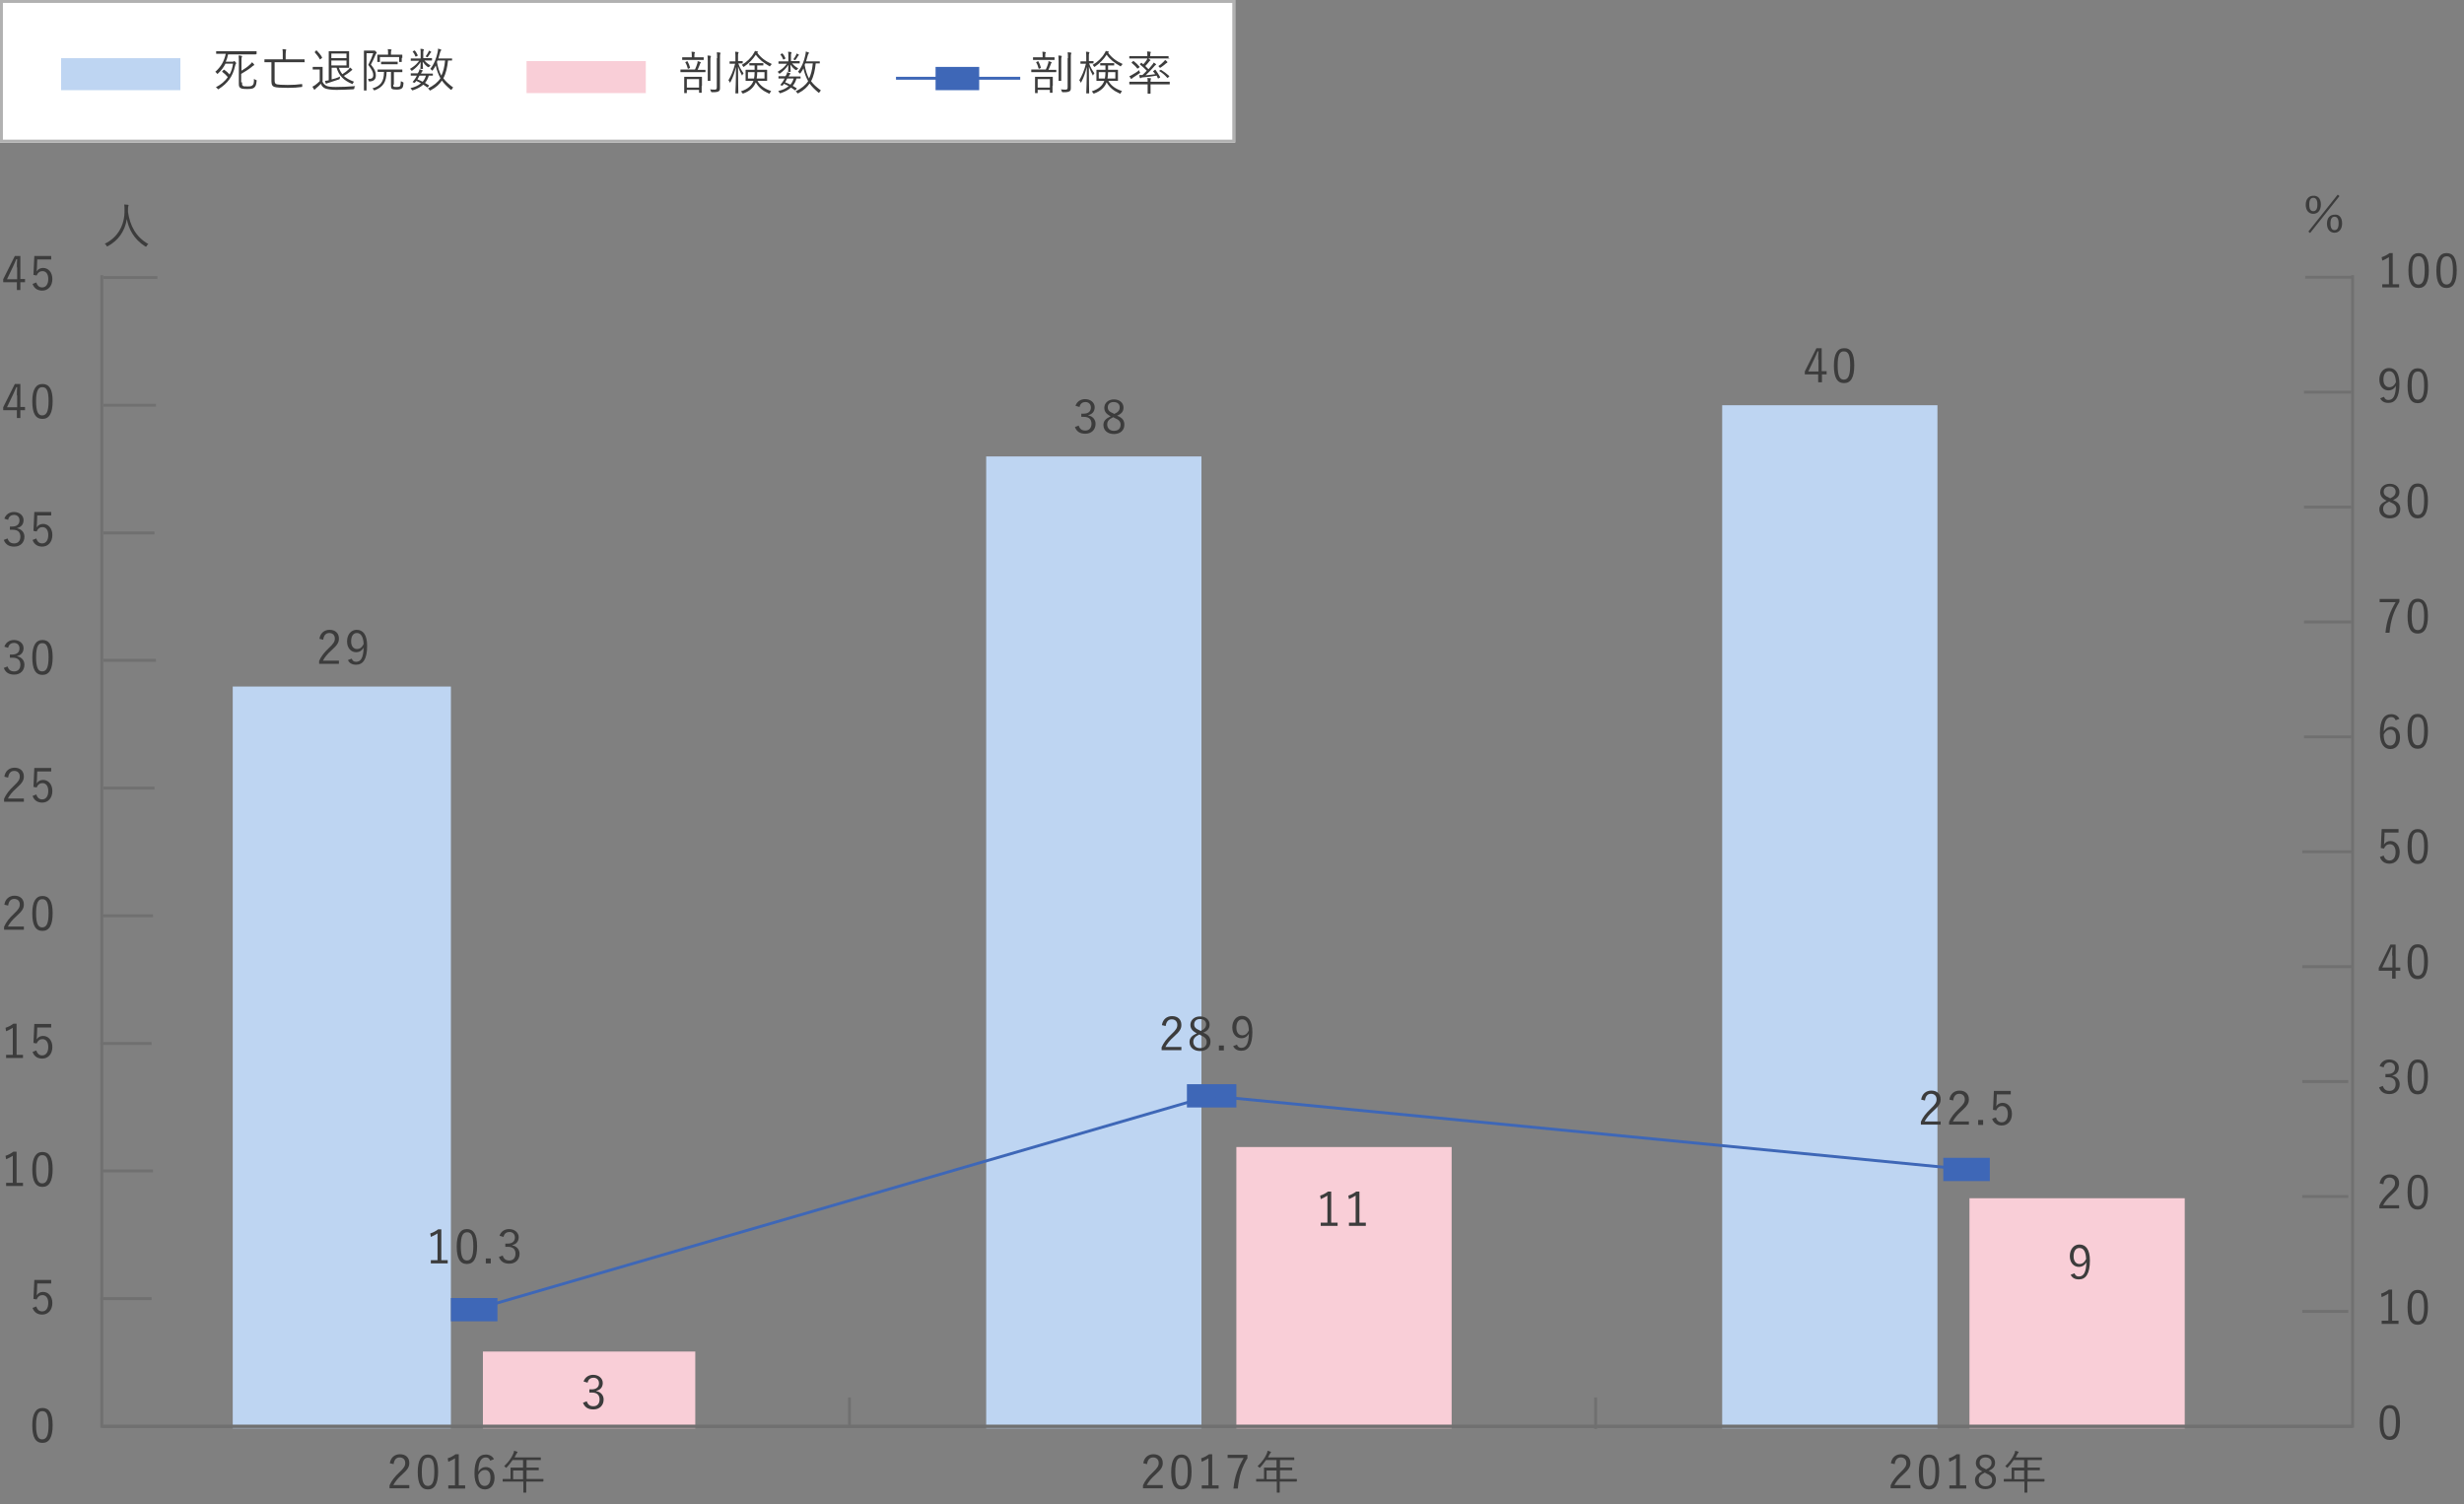 <?xml version="1.0" encoding="utf-8"?>
<!-- Generator: Adobe Illustrator 26.2.1, SVG Export Plug-In . SVG Version: 6.00 Build 0)  -->
<svg version="1.1" id="レイヤー_1" xmlns="http://www.w3.org/2000/svg" xmlns:xlink="http://www.w3.org/1999/xlink" x="0px"
	 y="0px" viewBox="0 0 847 517" style="enable-background:new 0 0 847 517;" xml:space="preserve">
<rect x="0" y="0" width="847" height="517" fill="#808080" stroke="none"/>
<style type="text/css">
	.st0{fill:#BED5F2;}
	.st1{fill:#F9CED7;}
	.st2{fill:#FFFFFF;}
	.st3{fill:none;stroke:#B1B1B1;}
	.st4{fill:#3E67B7;}
	.st5{fill:none;stroke:#3E67B7;}
	.st6{enable-background:new    ;}
	.st7{fill:#3C3C3C;}
	.st8{fill:none;stroke:#707070;}
</style>
<rect id="長方形_368_00000024719220539841855070000003529608388901356725_" x="80" y="236" class="st0" width="75" height="255"/>
<rect id="長方形_378_00000178195615916793751010000004182352190516834180_" x="166" y="464.6" class="st1" width="73" height="26.4"/>
<rect id="長方形_379_00000104677267406536951110000016740056699372415120_" x="339" y="156.9" class="st0" width="74" height="334.1"/>
<rect id="長方形_380_00000093179394049212876900000011973760892832329394_" x="425" y="394.3" class="st1" width="74" height="96.7"/>
<rect id="長方形_381_00000041274349237438474440000001035508782235074443_" x="592" y="139.3" class="st0" width="74" height="351.7"/>
<rect id="長方形_382_00000177452658489658259320000015649805043732136366_" x="677" y="411.9" class="st1" width="74" height="79.1"/>
<g id="長方形_374_00000070803820470221053620000013711029345824461994_">
	<rect class="st2" width="424.6" height="49"/>
	<rect x="0.5" y="0.5" class="st3" width="423.6" height="48"/>
</g>
<rect id="長方形_375_00000134216994494443341370000017263173230903528353_" x="21" y="20" class="st0" width="41" height="11"/>
<g id="グループ_1272" transform="translate(-63.4 -1133)">
	<rect id="長方形_376" x="385" y="1156" class="st4" width="15" height="8"/>
	<line id="線_118" class="st5" x1="371.4" y1="1159.9" x2="414.1" y2="1159.9"/>
</g>
<g class="st6">
	<path class="st7" d="M88,18.6c0,0.1,0,0.1-0.1,0.1c-0.1,0-0.6,0-2.1,0h-7.4c-0.2,0.9-0.4,1.7-0.8,2.5H80c0.2,0,0.3,0,0.3-0.1
		c0.1,0,0.1-0.1,0.2-0.1c0.1,0,0.2,0,0.4,0.3c0.2,0.2,0.3,0.3,0.3,0.4c0,0.1,0,0.1-0.1,0.2c-0.1,0.1-0.2,0.3-0.3,0.8
		c-0.8,3.6-2.5,5.9-5.6,7.9c-0.1,0.1-0.2,0.1-0.2,0.1c-0.1,0-0.1-0.1-0.2-0.2c-0.2-0.2-0.4-0.4-0.6-0.5c1.7-0.9,3.1-2,4.1-3.5
		c-0.6-0.7-1.2-1.3-1.9-1.8c-0.1-0.1-0.1-0.1,0.1-0.3l0.3-0.3c0.1-0.1,0.2-0.2,0.3-0.1c0.6,0.4,1.3,1,1.8,1.6c0.6-1,1-2.3,1.2-3.7
		h-2.6c-0.6,1.2-1.4,2.3-2.6,3.4c-0.1,0.1-0.2,0.1-0.2,0.1c0,0-0.1-0.1-0.2-0.2c-0.1-0.2-0.3-0.4-0.5-0.5c1.9-1.7,3-3.5,3.6-6.2
		h-1.1c-1.5,0-2,0-2.1,0c-0.1,0-0.1,0-0.1-0.1v-0.7c0-0.1,0-0.1,0.1-0.1c0.1,0,0.6,0,2.1,0h9.5c1.5,0,2,0,2.1,0c0.1,0,0.1,0,0.1,0.1
		V18.6z M83.2,28.3c0,0.8,0,1,0.3,1.2c0.2,0.2,0.5,0.2,1.7,0.2c0.9,0,1.3-0.1,1.6-0.4c0.4-0.3,0.5-0.8,0.5-2.2
		c0.2,0.2,0.5,0.3,0.7,0.4c0.3,0.1,0.3,0.1,0.2,0.4c-0.1,1.4-0.4,1.8-0.8,2.2c-0.4,0.4-1.3,0.5-2.4,0.5c-1.5,0-2-0.1-2.4-0.4
		c-0.3-0.2-0.5-0.5-0.5-1.3v-7.5c0-1.1,0-1.8-0.1-2.3c0.4,0,0.7,0,1,0.1c0.1,0,0.2,0.1,0.2,0.2c0,0.1,0,0.2-0.1,0.3
		c-0.1,0.2-0.1,0.5-0.1,1.8v2.8c1-0.6,2.1-1.3,2.9-2.1c0.4-0.3,0.5-0.5,0.7-0.8c0.3,0.2,0.5,0.4,0.7,0.7c0.1,0.1,0.1,0.2,0.1,0.2
		c0,0.1-0.1,0.1-0.2,0.2c-0.2,0.1-0.4,0.2-0.8,0.6c-1,0.8-2.3,1.6-3.5,2.3V28.3z"/>
	<path class="st7" d="M104.8,21.3c0,0.1,0,0.1-0.1,0.1c-0.1,0-0.6,0-2.1,0h-8.2v6.1c0,0.9,0.1,1.3,0.8,1.5c0.5,0.1,1.7,0.2,3.7,0.2
		c1.9,0,3.3-0.1,4.8-0.3c0.2,0,0.2,0,0.2,0.5c0,0.5,0,0.5-0.2,0.5c-1.5,0.2-2.7,0.3-4.7,0.3c-2.4,0-3.9-0.1-4.6-0.3
		c-0.7-0.2-1.1-0.7-1.1-2v-6.5h-0.2c-1.5,0-2,0-2.1,0c-0.1,0-0.1,0-0.1-0.1v-0.8c0-0.1,0-0.1,0.1-0.1c0.1,0,0.6,0,2.1,0h4.1v-1.7
		c0-0.9,0-1.3-0.1-1.8c0.4,0,0.8,0,1.1,0.1c0.1,0,0.2,0.1,0.2,0.1c0,0.1,0,0.2-0.1,0.3c0,0.1-0.1,0.4-0.1,1.2v1.8h4.3
		c1.5,0,2,0,2.1,0c0.1,0,0.1,0,0.1,0.1V21.3z"/>
	<path class="st7" d="M110.8,27.9c0.3,0.8,0.7,1.2,1.4,1.6c0.6,0.3,1.7,0.4,3.2,0.4c2,0,4.4-0.1,6.7-0.3c-0.2,0.2-0.3,0.4-0.3,0.7
		c0,0.3,0,0.3-0.4,0.4c-2.1,0.1-4,0.2-5.7,0.2c-1.7,0-3.2-0.2-3.9-0.5c-0.7-0.3-1.2-0.8-1.5-1.6c-0.5,0.6-1.1,1.1-1.7,1.6
		c-0.2,0.2-0.3,0.3-0.3,0.3c0,0.1-0.1,0.1-0.2,0.1c-0.1,0-0.1,0-0.2-0.1c-0.2-0.3-0.3-0.5-0.5-0.9c0.4-0.2,0.7-0.4,1-0.6
		c0.5-0.4,1-0.8,1.5-1.3v-4h-1.2c-0.8,0-1,0-1.1,0c-0.1,0-0.1,0-0.1-0.1v-0.7c0-0.1,0-0.1,0.1-0.1c0.1,0,0.3,0,1.1,0h0.9
		c0.8,0,1.1,0,1.2,0c0.1,0,0.1,0,0.1,0.1c0,0.1,0,0.5,0,1.5V27.9z M108.6,17.4c0.1-0.1,0.2-0.1,0.3,0c0.7,0.7,1.3,1.4,1.8,2.3
		c0.1,0.1,0,0.1-0.1,0.3l-0.4,0.3c-0.1,0.1-0.1,0.1-0.2,0.1s-0.1,0-0.1-0.1c-0.5-0.9-1.1-1.6-1.7-2.3c-0.1-0.1-0.1-0.1,0.1-0.2
		L108.6,17.4z M116.5,23.3c0.3,0.9,0.7,1.6,1.2,2.2c0.9-0.6,1.6-1.1,2.2-1.7c0.1-0.1,0.3-0.4,0.4-0.6c0.3,0.2,0.5,0.4,0.7,0.6
		c0.1,0.1,0.1,0.1,0.1,0.2c0,0.1-0.1,0.1-0.2,0.2c-0.1,0-0.3,0.2-0.5,0.4c-0.6,0.5-1.3,1-2.2,1.5c0.8,0.8,2,1.4,3.5,2
		c-0.1,0.1-0.3,0.3-0.4,0.6c-0.1,0.2-0.1,0.2-0.2,0.2c0,0-0.1,0-0.2-0.1c-2.8-1.2-4.4-2.8-5.2-5.5h-1.7v4c0.9-0.2,1.9-0.5,2.9-1
		c0,0.2-0.1,0.4-0.1,0.6c0,0.3,0,0.3-0.3,0.4c-1.2,0.4-2.3,0.8-3.6,1.2c-0.3,0.1-0.5,0.1-0.6,0.2s-0.1,0.1-0.2,0.1
		c-0.1,0-0.1,0-0.1-0.1c-0.1-0.3-0.2-0.6-0.3-0.9c0.4,0,0.7-0.1,1.3-0.2V20c0-1.6,0-2.3,0-2.3c0-0.1,0-0.1,0.1-0.1
		c0.1,0,0.7,0,2.1,0h2.8c1.3,0,1.9,0,1.9,0c0.1,0,0.1,0,0.1,0.1c0,0.1,0,0.5,0,1.6v2.3c0,1.1,0,1.5,0,1.6c0,0.1,0,0.1-0.1,0.1
		c-0.1,0-0.6,0-1.9,0H116.5z M119.1,18.4h-5.2V20h5.2V18.4z M119.1,20.8h-5.2v1.7h5.2V20.8z"/>
	<path class="st7" d="M128.2,17.4c0.2,0,0.3,0,0.4,0c0.1,0,0.1,0,0.2,0c0.1,0,0.2,0.1,0.4,0.3c0.2,0.2,0.3,0.4,0.3,0.4
		c0,0.1,0,0.1-0.1,0.2c-0.1,0.1-0.2,0.3-0.3,0.5c-0.5,1.2-0.9,2.1-1.6,3.4c1.4,1.7,1.7,2.6,1.7,3.7c0,1.2-0.5,2-2.1,2.1
		c-0.3,0-0.3,0-0.4-0.3c0-0.2-0.1-0.4-0.2-0.6c1.3,0.1,1.8-0.3,1.8-1.3c0-0.9-0.4-1.8-1.7-3.5c0.8-1.6,1.2-2.5,1.7-4h-2.3v9.4
		c0,2.2,0,3.2,0,3.3s0,0.1-0.1,0.1h-0.7c-0.1,0-0.1,0-0.1-0.1s0-1,0-3.3v-6.9c0-2.3,0-3.2,0-3.3c0-0.1,0-0.1,0.1-0.1
		c0.1,0,0.4,0,1.2,0H128.2z M135.2,29.1c0,0.5,0,0.6,0.2,0.7c0.1,0.1,0.4,0.1,0.9,0.1c0.8,0,1-0.1,1.2-0.3c0.2-0.2,0.2-0.6,0.3-1.7
		c0.2,0.1,0.4,0.2,0.6,0.3c0.3,0.1,0.3,0.1,0.3,0.4c-0.1,1.1-0.2,1.5-0.6,1.8c-0.4,0.3-1,0.4-1.8,0.4c-0.9,0-1.3-0.1-1.5-0.2
		c-0.3-0.2-0.4-0.4-0.4-1.3v-4.6h-1.5c-0.1,3.5-1.2,5.2-4,6.3c-0.1,0-0.2,0.1-0.2,0.1c-0.1,0-0.1-0.1-0.2-0.2
		c-0.1-0.2-0.4-0.4-0.5-0.5c2.7-0.8,4-2.2,4-5.7c-1.5,0-2,0-2.1,0c-0.1,0-0.1,0-0.1-0.1V24c0-0.1,0-0.1,0.1-0.1c0.1,0,0.6,0,2.1,0
		h4.1c1.6,0,2.1,0,2.1,0c0.1,0,0.1,0,0.1,0.1v0.7c0,0.1,0,0.1-0.1,0.1c-0.1,0-0.6,0-2.1,0h-0.7V29.1z M138.1,19.9c0,1.1,0,1.2,0,1.3
		c0,0.1,0,0.1-0.1,0.1h-0.7c-0.1,0-0.1,0-0.1-0.1v-1.6h-6.6v1.6c0,0.1,0,0.1-0.1,0.1h-0.7c-0.1,0-0.1,0-0.1-0.1c0-0.1,0-0.2,0-1.3
		v-0.4c0-0.4,0-0.6,0-0.6c0-0.1,0-0.1,0.1-0.1c0.1,0,0.6,0,2.2,0h1.4v-0.3c0-0.8,0-1.2-0.1-1.6c0.4,0,0.7,0,1.1,0.1
		c0.1,0,0.2,0.1,0.2,0.1c0,0.1,0,0.2-0.1,0.3c-0.1,0.2-0.1,0.4-0.1,1.1v0.3h1.6c1.6,0,2.1,0,2.2,0c0.1,0,0.1,0,0.1,0.1
		c0,0.1,0,0.3,0,0.6V19.9z M136.7,22c0,0.1,0,0.1-0.1,0.1c-0.1,0-0.5,0-1.7,0h-2.1c-1.2,0-1.6,0-1.7,0c-0.1,0-0.1,0-0.1-0.1v-0.7
		c0-0.1,0-0.1,0.1-0.1c0.1,0,0.5,0,1.7,0h2.1c1.2,0,1.6,0,1.7,0c0.1,0,0.1,0,0.1,0.1V22z"/>
	<path class="st7" d="M148.5,20.7c0,0.1,0,0.1-0.1,0.1c-0.1,0-0.6,0-2,0h-0.5c0.5,0.6,1.2,1.2,2.1,1.7c-0.1,0.1-0.3,0.3-0.5,0.5
		c0,0.1-0.1,0.1-0.2,0.1c0,0-0.1,0-0.3-0.1c-0.8-0.6-1.3-1.2-1.7-1.8c0,1.3,0.1,2.1,0.1,2.4c0,0.1,0,0.1-0.1,0.1h-0.7
		c-0.1,0-0.1,0-0.1-0.1c0-0.2,0.1-1,0.1-2.3c-0.8,1.2-1.7,2.1-2.8,2.9c-0.1,0.1-0.2,0.1-0.3,0.1c-0.1,0-0.1,0-0.2-0.2
		c-0.1-0.2-0.3-0.3-0.4-0.4c1.1-0.7,2-1.3,2.7-2.2c0.2-0.2,0.3-0.4,0.5-0.6h-0.8c-1.4,0-1.9,0-2,0c-0.1,0-0.1,0-0.1-0.1v-0.6
		c0-0.1,0-0.1,0.1-0.1c0.1,0,0.6,0,2,0h1.3v-2c0-0.6,0-0.9-0.1-1.3c0.4,0,0.7,0,1,0.1c0.1,0,0.2,0.1,0.2,0.2c0,0.1,0,0.1-0.1,0.3
		c-0.1,0.1-0.1,0.4-0.1,0.8V20h0.9c1.4,0,1.9,0,2,0c0.1,0,0.1,0,0.1,0.1V20.7z M148.8,25.9c0,0.1,0,0.1-0.1,0.1c-0.1,0-0.4,0-1.3,0
		c-0.3,1-0.7,1.8-1.3,2.5c0.4,0.3,0.9,0.5,1.3,0.8c0.1,0.1,0.1,0.1,0,0.3l-0.3,0.3c-0.2,0.2-0.2,0.2-0.3,0.1
		c-0.4-0.3-0.8-0.6-1.3-0.9c-0.9,0.8-2,1.4-3.5,1.9c-0.3,0.1-0.3,0.1-0.5-0.2c-0.1-0.2-0.3-0.4-0.4-0.5c1.6-0.4,2.7-0.9,3.6-1.7
		c-0.5-0.3-1-0.5-1.6-0.8c-0.1,0.2-0.3,0.4-0.4,0.5c-0.2,0.2-0.2,0.2-0.4,0.1l-0.3-0.1c-0.2-0.1-0.2-0.1-0.1-0.2
		c0.2-0.3,0.4-0.5,0.7-0.9c0.2-0.3,0.5-0.7,0.7-1.2c-1.4,0-1.9,0-2,0c-0.1,0-0.1,0-0.1-0.1v-0.6c0-0.1,0-0.1,0.1-0.1
		c0.1,0,0.5,0,2,0h0.3c0.1-0.2,0.2-0.3,0.3-0.5c0.2-0.3,0.2-0.6,0.3-0.9c0.4,0.1,0.6,0.2,0.9,0.3c0.1,0,0.2,0.1,0.2,0.2
		c0,0.1,0,0.1-0.1,0.2c-0.1,0.1-0.2,0.2-0.4,0.6l-0.1,0.2h2c1.5,0,2,0,2,0c0.1,0,0.1,0,0.1,0.1V25.9z M142.4,17.4
		c0.1-0.1,0.2-0.1,0.2,0c0.4,0.4,0.7,1,1,1.6c0,0.1,0,0.1-0.1,0.2l-0.4,0.2c-0.2,0.1-0.2,0.1-0.3,0c-0.2-0.6-0.5-1.1-0.9-1.6
		c-0.1-0.1-0.1-0.1,0.1-0.2L142.4,17.4z M144.2,26c-0.3,0.5-0.5,0.9-0.7,1.3c0.6,0.2,1.2,0.5,1.8,0.8c0.5-0.6,0.9-1.3,1.1-2.1H144.2
		z M148.2,18c-0.1,0.1-0.2,0.1-0.3,0.3c-0.2,0.4-0.5,0.8-0.8,1.2c-0.1,0.1-0.1,0.2-0.2,0.2c0,0-0.1,0-0.2-0.1
		c-0.1-0.1-0.3-0.1-0.4-0.2c0.4-0.5,0.7-1,0.9-1.4c0.1-0.2,0.2-0.4,0.2-0.6c0.3,0.1,0.5,0.2,0.7,0.3c0.1,0.1,0.1,0.1,0.1,0.2
		C148.3,17.9,148.3,17.9,148.2,18z M155.4,20.7c0,0.1,0,0.1-0.1,0.1c-0.1,0-0.4,0-1.3,0c-0.2,2.2-0.7,4.5-1.6,6.1
		c0.8,1.1,1.8,2,3.4,3.2c-0.2,0.1-0.3,0.4-0.5,0.6c-0.1,0.1-0.1,0.2-0.2,0.2c0,0-0.1,0-0.2-0.1c-1.3-1.1-2.3-2.1-3-3.1
		c-0.8,1.2-1.9,2.3-3.8,3.3c-0.1,0.1-0.2,0.1-0.3,0.1c-0.1,0-0.1-0.1-0.2-0.2c-0.1-0.2-0.3-0.4-0.5-0.5c2-1,3.4-2.1,4.3-3.5
		c-0.7-1.3-1.3-2.8-1.6-4.4c-0.3,0.5-0.6,1.1-1,1.6c-0.1,0.1-0.1,0.2-0.2,0.2c0,0-0.1-0.1-0.2-0.2c-0.2-0.2-0.3-0.3-0.5-0.4
		c1.3-1.6,2.1-3.7,2.5-5.6c0.1-0.5,0.2-1,0.2-1.4c0.3,0.1,0.7,0.2,0.9,0.3c0.1,0,0.2,0.1,0.2,0.2c0,0.1-0.1,0.2-0.2,0.3
		c-0.1,0.1-0.2,0.4-0.3,0.8c-0.2,0.6-0.3,1.2-0.5,1.8h2.8c1.3,0,1.7,0,1.8,0c0.1,0,0.1,0,0.1,0.1V20.7z M150.4,20.8l-0.2,0.5
		c0.3,1.8,0.8,3.4,1.5,4.7c0.6-1.2,1.1-2.9,1.3-5.2H150.4z"/>
</g>
<g class="st6">
	<path class="st7" d="M363.1,24.7c0,0.1,0,0.1-0.1,0.1c-0.1,0-0.6,0-2.2,0h-4c-1.6,0-2.1,0-2.2,0c-0.1,0-0.1,0-0.1-0.1V24
		c0-0.1,0-0.1,0.1-0.1c0.1,0,0.6,0,2.2,0h2.7c0.4-0.8,0.6-1.5,0.8-2.1c0.1-0.2,0.1-0.5,0.1-0.8c0.3,0.1,0.6,0.2,0.9,0.3
		c0.1,0,0.2,0.1,0.2,0.2c0,0.1-0.1,0.2-0.1,0.2c-0.1,0.1-0.2,0.2-0.2,0.4c-0.2,0.6-0.5,1.2-0.8,1.9h0.4c1.6,0,2.1,0,2.2,0
		c0.1,0,0.1,0,0.1,0.1V24.7z M362.5,20.5c0,0.1,0,0.1-0.1,0.1c-0.1,0-0.6,0-2,0h-3.2c-1.5,0-1.9,0-2,0c-0.1,0-0.1,0-0.1-0.1v-0.7
		c0-0.1,0-0.1,0.1-0.1c0.1,0,0.6,0,2,0h1.2v-0.4c0-0.7,0-1.1-0.1-1.5c0.4,0,0.7,0,1,0.1c0.1,0,0.2,0.1,0.2,0.1c0,0.1,0,0.2-0.1,0.3
		c-0.1,0.1-0.1,0.4-0.1,1v0.4h1.1c1.5,0,1.9,0,2,0c0.1,0,0.1,0,0.1,0.1V20.5z M361.8,29.5c0,1.8,0,2.2,0,2.3c0,0.1,0,0.1-0.1,0.1
		H361c-0.1,0-0.1,0-0.1-0.1v-0.9h-4.2v1c0,0.1,0,0.1-0.1,0.1h-0.7c-0.1,0-0.1,0-0.1-0.1c0-0.1,0-0.5,0-2.3v-1.5c0-1.2,0-1.5,0-1.6
		c0-0.1,0-0.1,0.1-0.1c0.1,0,0.5,0,1.8,0h2.3c1.3,0,1.7,0,1.8,0c0.1,0,0.1,0,0.1,0.1c0,0.1,0,0.5,0,1.4V29.5z M356.7,21.1
		c0.2-0.1,0.2-0.1,0.3,0.1c0.3,0.6,0.6,1.2,0.8,2c0,0.1,0,0.1-0.1,0.2l-0.4,0.2c-0.2,0.1-0.2,0.1-0.3-0.1c-0.2-0.7-0.4-1.4-0.8-2
		c-0.1-0.1,0-0.1,0.1-0.2L356.7,21.1z M360.9,27.2h-4.2v2.9h4.2V27.2z M363.9,21.3c0-1.1,0-1.6-0.1-2.2c0.4,0,0.7,0,1,0.1
		c0.1,0,0.2,0.1,0.2,0.1s0,0.2-0.1,0.3c-0.1,0.2-0.1,0.5-0.1,1.7v4.3c0,1.4,0,2,0,2.1c0,0.1,0,0.1-0.1,0.1H364c-0.1,0-0.1,0-0.1-0.1
		c0-0.1,0-0.7,0-2.1V21.3z M367.1,20c0-1,0-1.4-0.1-2c0.4,0,0.8,0,1.1,0.1c0.1,0,0.2,0.1,0.2,0.1c0,0.1,0,0.2-0.1,0.3
		c-0.1,0.2-0.1,0.5-0.1,1.4v7.9c0,0.9,0,1.8,0,2.4c0,0.7-0.1,1-0.5,1.2c-0.4,0.2-0.7,0.3-2.2,0.3c-0.3,0-0.3,0-0.4-0.3
		c-0.1-0.3-0.2-0.5-0.3-0.7c0.5,0.1,0.9,0.1,1.5,0.1c0.6,0,0.8-0.1,0.8-0.8V20z"/>
	<path class="st7" d="M375.9,21.7c0,0.1,0,0.1-0.1,0.1c-0.1,0-0.4,0-1.4,0c0.4,1.3,1.1,2.4,1.8,3.4c-0.2,0.2-0.3,0.4-0.4,0.6
		c-0.1,0.1-0.1,0.2-0.1,0.2c0,0-0.1-0.1-0.1-0.2c-0.5-0.9-0.9-1.8-1.3-2.9c0,4.8,0.1,8.8,0.1,9.1c0,0.1,0,0.1-0.1,0.1h-0.8
		c-0.1,0-0.1,0-0.1-0.1c0-0.2,0.2-4.3,0.2-9c-0.5,1.9-1,3.6-1.9,5.2c-0.1,0.1-0.1,0.2-0.2,0.2c0,0-0.1,0-0.1-0.2
		c-0.1-0.3-0.3-0.5-0.4-0.6c0.9-1.5,1.7-3.3,2.3-5.7h-0.4c-1.1,0-1.4,0-1.4,0c-0.1,0-0.1,0-0.1-0.1v-0.6c0-0.1,0-0.1,0.1-0.1
		c0.1,0,0.4,0,1.4,0h0.5v-1.4c0-0.9,0-1.4-0.1-1.9c0.4,0,0.7,0,1,0.1c0.1,0,0.2,0.1,0.2,0.1c0,0.1,0,0.2-0.1,0.3
		c-0.1,0.2-0.1,0.4-0.1,1.4V21h0.1c1,0,1.3,0,1.4,0c0.1,0,0.1,0,0.1,0.1V21.7z M381,27.8c0.9,1.7,2.6,2.8,4.7,3.5
		c-0.2,0.2-0.3,0.4-0.4,0.6c-0.1,0.2-0.1,0.3-0.2,0.3c-0.1,0-0.1,0-0.3-0.1c-2-0.9-3.4-2-4.4-3.8c-0.6,1.6-2,3-4.2,3.8
		c-0.3,0.1-0.3,0.1-0.5-0.2c-0.1-0.2-0.3-0.4-0.4-0.5c2.4-0.8,3.7-2,4.3-3.6H379c-1.5,0-2,0-2,0c-0.1,0-0.1,0-0.1-0.1
		c0-0.1,0-0.4,0-1.2v-1.2c0-0.8,0-1.1,0-1.2c0-0.1,0-0.1,0.1-0.1c0.1,0,0.6,0,2,0h1c0-0.4,0-0.9,0-1.5h-0.2c-1.1,0-1.5,0-1.5,0
		c-0.1,0-0.1,0-0.1-0.1v-0.6c0-0.1,0-0.1,0.1-0.1c0.1,0,0.4,0,1.5,0h1.6c1.1,0,1.5,0,1.5,0c0.1,0,0.1,0,0.1,0.1v0.6
		c0,0.1,0,0.1-0.1,0.1c-0.1,0-0.4,0-1.5,0h-0.5c0,0.5,0,1.1,0,1.5h1.3c1.5,0,2,0,2,0c0.1,0,0.1,0,0.1,0.1c0,0.1,0,0.4,0,1.2v1.2
		c0,0.8,0,1.1,0,1.2c0,0.1,0,0.1-0.1,0.1c-0.1,0-0.6,0-2,0H381z M385.4,22.6c-0.1,0.2-0.1,0.2-0.2,0.2c0,0-0.1,0-0.2-0.1
		c-1.9-1.1-3.4-2.2-4.6-3.9c-1,1.6-2.4,3-4,4.1c-0.1,0.1-0.2,0.1-0.2,0.1c-0.1,0-0.1-0.1-0.2-0.2c-0.1-0.2-0.3-0.4-0.4-0.5
		c1.7-1,3.2-2.4,4.1-4c0.2-0.3,0.3-0.5,0.4-0.8c0.4,0.1,0.6,0.1,0.9,0.2c0.1,0,0.2,0.1,0.2,0.2c0,0,0,0.1-0.1,0.1
		c-0.1,0-0.1,0.1-0.2,0.1c1.2,1.7,2.8,2.9,5,3.9C385.7,22.2,385.6,22.4,385.4,22.6z M377.7,24.8v2.2h2.1c0.1-0.6,0.2-1.2,0.2-2.2
		H377.7z M383.4,24.8h-2.5c0,0.9-0.1,1.6-0.2,2.2h2.7V24.8z"/>
	<path class="st7" d="M402.1,28.9c0,0.1,0,0.1-0.1,0.1c-0.1,0-0.6,0-2.1,0h-4.4v1.5c0,1.1,0,1.6,0,1.6c0,0.1,0,0.1-0.1,0.1h-0.8
		c-0.1,0-0.1,0-0.1-0.1c0-0.1,0-0.5,0-1.6V29h-4.1c-1.5,0-2,0-2.1,0c-0.1,0-0.1,0-0.1-0.1v-0.7c0-0.1,0-0.1,0.1-0.1
		c0.1,0,0.6,0,2.1,0h4.1V28c0-0.6,0-0.8-0.1-1.2c0.4,0,0.8,0.1,1.1,0.1c0.1,0,0.2,0.1,0.2,0.1s0,0.1-0.1,0.2
		c-0.1,0.2-0.1,0.4-0.1,0.8v0.1h4.4c1.5,0,2,0,2.1,0c0.1,0,0.1,0,0.1,0.1V28.9z M391.7,25.2c-0.7,0.5-1.5,1-2.1,1.4
		c-0.2,0.1-0.4,0.3-0.5,0.4c-0.1,0.1-0.1,0.1-0.2,0.1s-0.1,0-0.2-0.1c-0.2-0.3-0.3-0.6-0.5-0.8c0.3-0.1,0.7-0.3,1-0.5
		c0.7-0.4,1.6-0.9,2.4-1.6c0,0.2,0.1,0.3,0.1,0.5C392,25,392,25,391.7,25.2z M402,20c0,0.1,0,0.1-0.1,0.1c-0.1,0-0.6,0-2.1,0h-5.1
		c0.2,0.1,0.4,0.2,0.6,0.4c0.1,0.1,0.2,0.1,0.2,0.2c0,0.1-0.1,0.1-0.2,0.2c-0.1,0-0.2,0.1-0.3,0.3c-0.4,0.5-0.8,1-1.3,1.5
		c0.4,0.4,0.7,0.7,1.1,1.1c0.4-0.5,0.8-0.9,1.1-1.3c0.4-0.4,0.5-0.7,0.7-1c0.2,0.1,0.6,0.4,0.7,0.5c0.1,0.1,0.1,0.1,0.1,0.2
		c0,0.1-0.1,0.1-0.2,0.2c-0.2,0.1-0.3,0.2-0.6,0.6c-0.9,1-1.8,2-2.8,2.9c0.9-0.1,2-0.2,3.3-0.4c-0.2-0.3-0.4-0.6-0.7-0.9
		c-0.1-0.1-0.1-0.1,0.1-0.2L397,24c0.1-0.1,0.1-0.1,0.2,0c0.6,0.8,1.1,1.6,1.6,2.5c0,0.1,0,0.1-0.1,0.2l-0.4,0.2
		c-0.2,0.1-0.2,0.1-0.3,0l-0.4-0.9c-1.8,0.3-3.3,0.5-4.8,0.6c-0.4,0-0.5,0.1-0.6,0.2c0,0-0.1,0.1-0.2,0.1c-0.1,0-0.1-0.1-0.2-0.2
		c-0.1-0.3-0.1-0.6-0.2-0.9c0.3,0,0.6,0,1.1,0c0.5-0.5,1.1-1,1.5-1.5c-0.7-0.7-1.4-1.4-2.3-2.1c-0.1-0.1-0.1-0.1,0-0.2l0.3-0.3
		c0.1-0.2,0.2-0.2,0.2-0.1l0.6,0.5c0.4-0.4,0.7-0.8,1-1.2c0.2-0.2,0.3-0.5,0.4-0.8h-4c-1.5,0-2,0-2.1,0c-0.1,0-0.1,0-0.1-0.1v-0.6
		c0-0.1,0-0.1,0.1-0.1c0.1,0,0.6,0,2.1,0h4c0-0.8,0-1.2-0.1-1.6c0.4,0,0.7,0,1.1,0.1c0.1,0,0.2,0.1,0.2,0.1c0,0.1,0,0.2-0.1,0.3
		c-0.1,0.2-0.1,0.4-0.1,1.1h4.1c1.5,0,2,0,2.1,0c0.1,0,0.1,0,0.1,0.1V20z M389.5,21c0.1-0.1,0.1-0.1,0.2,0c0.8,0.6,1.4,1.2,2,1.9
		c0.1,0.1,0.1,0.1-0.1,0.3l-0.4,0.3c-0.1,0.1-0.2,0.1-0.3,0c-0.6-0.8-1.2-1.3-1.9-1.9c-0.1-0.1-0.1-0.1,0.1-0.2L389.5,21z M401,21.7
		c-0.2,0.1-0.3,0.1-0.4,0.3c-0.5,0.4-1,0.8-1.6,1.2c-0.1,0.1-0.2,0.1-0.2,0.1c-0.1,0-0.1-0.1-0.3-0.2c-0.1-0.2-0.2-0.2-0.3-0.4
		c0.8-0.5,1.3-1,1.8-1.5c0.2-0.2,0.3-0.3,0.5-0.6c0.3,0.2,0.4,0.3,0.7,0.6c0.1,0.1,0.1,0.1,0.1,0.2C401.2,21.6,401.1,21.7,401,21.7z
		 M398.9,24.1c0.1-0.1,0.1-0.1,0.2-0.1c1.1,0.7,1.8,1.2,2.8,2.1c0.1,0.1,0.1,0.1,0,0.2l-0.4,0.4c-0.1,0.1-0.1,0.1-0.2,0.1
		c0,0-0.1,0-0.1-0.1c-0.8-0.9-1.6-1.6-2.6-2.2c-0.1,0-0.1-0.1,0-0.3L398.9,24.1z"/>
</g>
<rect id="長方形_377_00000004510169284329791160000011121778214410384037_" x="181" y="21" class="st1" width="41" height="11"/>
<g class="st6">
	<path class="st7" d="M242.5,24.7c0,0.1,0,0.1-0.1,0.1c-0.1,0-0.6,0-2.2,0h-4c-1.6,0-2.1,0-2.2,0c-0.1,0-0.1,0-0.1-0.1V24
		c0-0.1,0-0.1,0.1-0.1c0.1,0,0.6,0,2.2,0h2.7c0.4-0.8,0.6-1.5,0.8-2.1c0.1-0.2,0.1-0.5,0.1-0.8c0.3,0.1,0.6,0.2,0.9,0.3
		c0.1,0,0.2,0.1,0.2,0.2c0,0.1-0.1,0.2-0.1,0.2c-0.1,0.1-0.2,0.2-0.2,0.4c-0.2,0.6-0.5,1.2-0.8,1.9h0.4c1.6,0,2.1,0,2.2,0
		c0.1,0,0.1,0,0.1,0.1V24.7z M241.9,20.5c0,0.1,0,0.1-0.1,0.1c-0.1,0-0.6,0-2,0h-3.2c-1.5,0-1.9,0-2,0c-0.1,0-0.1,0-0.1-0.1v-0.7
		c0-0.1,0-0.1,0.1-0.1c0.1,0,0.6,0,2,0h1.2v-0.4c0-0.7,0-1.1-0.1-1.5c0.4,0,0.7,0,1,0.1c0.1,0,0.2,0.1,0.2,0.1c0,0.1,0,0.2-0.1,0.3
		c-0.1,0.1-0.1,0.4-0.1,1v0.4h1.1c1.5,0,1.9,0,2,0c0.1,0,0.1,0,0.1,0.1V20.5z M241.2,29.5c0,1.8,0,2.2,0,2.3c0,0.1,0,0.1-0.1,0.1
		h-0.7c-0.1,0-0.1,0-0.1-0.1v-0.9h-4.2v1c0,0.1,0,0.1-0.1,0.1h-0.7c-0.1,0-0.1,0-0.1-0.1c0-0.1,0-0.5,0-2.3v-1.5c0-1.2,0-1.5,0-1.6
		c0-0.1,0-0.1,0.1-0.1c0.1,0,0.5,0,1.8,0h2.3c1.3,0,1.7,0,1.8,0c0.1,0,0.1,0,0.1,0.1c0,0.1,0,0.5,0,1.4V29.5z M236.1,21.1
		c0.2-0.1,0.2-0.1,0.3,0.1c0.3,0.6,0.6,1.2,0.8,2c0,0.1,0,0.1-0.1,0.2l-0.4,0.2c-0.2,0.1-0.2,0.1-0.3-0.1c-0.2-0.7-0.4-1.4-0.8-2
		c-0.1-0.1,0-0.1,0.1-0.2L236.1,21.1z M240.3,27.2h-4.2v2.9h4.2V27.2z M243.3,21.3c0-1.1,0-1.6-0.1-2.2c0.4,0,0.7,0,1,0.1
		c0.1,0,0.2,0.1,0.2,0.1s0,0.2-0.1,0.3c-0.1,0.2-0.1,0.5-0.1,1.7v4.3c0,1.4,0,2,0,2.1c0,0.1,0,0.1-0.1,0.1h-0.7
		c-0.1,0-0.1,0-0.1-0.1c0-0.1,0-0.7,0-2.1V21.3z M246.5,20c0-1,0-1.4-0.1-2c0.4,0,0.8,0,1.1,0.1c0.1,0,0.2,0.1,0.2,0.1
		c0,0.1,0,0.2-0.1,0.3c-0.1,0.2-0.1,0.5-0.1,1.4v7.9c0,0.9,0,1.8,0,2.4c0,0.7-0.1,1-0.5,1.2c-0.4,0.2-0.7,0.3-2.2,0.3
		c-0.3,0-0.3,0-0.4-0.3c-0.1-0.3-0.2-0.5-0.3-0.7c0.5,0.1,0.9,0.1,1.5,0.1c0.6,0,0.8-0.1,0.8-0.8V20z"/>
	<path class="st7" d="M255.3,21.7c0,0.1,0,0.1-0.1,0.1c-0.1,0-0.4,0-1.4,0c0.4,1.3,1.1,2.4,1.8,3.4c-0.2,0.2-0.3,0.4-0.4,0.6
		c-0.1,0.1-0.1,0.2-0.1,0.2c0,0-0.1-0.1-0.1-0.2c-0.5-0.9-0.9-1.8-1.3-2.9c0,4.8,0.1,8.8,0.1,9.1c0,0.1,0,0.1-0.1,0.1h-0.8
		c-0.1,0-0.1,0-0.1-0.1c0-0.2,0.2-4.3,0.2-9c-0.5,1.9-1,3.6-1.9,5.2c-0.1,0.1-0.1,0.2-0.2,0.2c0,0-0.1,0-0.1-0.2
		c-0.1-0.3-0.3-0.5-0.4-0.6c0.9-1.5,1.7-3.3,2.3-5.7h-0.4c-1.1,0-1.4,0-1.4,0c-0.1,0-0.1,0-0.1-0.1v-0.6c0-0.1,0-0.1,0.1-0.1
		c0.1,0,0.4,0,1.4,0h0.5v-1.4c0-0.9,0-1.4-0.1-1.9c0.4,0,0.7,0,1,0.1c0.1,0,0.2,0.1,0.2,0.1c0,0.1,0,0.2-0.1,0.3
		c-0.1,0.2-0.1,0.4-0.1,1.4V21h0.1c1,0,1.3,0,1.4,0c0.1,0,0.1,0,0.1,0.1V21.7z M260.4,27.8c0.9,1.7,2.6,2.8,4.7,3.5
		c-0.2,0.2-0.3,0.4-0.4,0.6c-0.1,0.2-0.1,0.3-0.2,0.3c-0.1,0-0.1,0-0.3-0.1c-2-0.9-3.4-2-4.4-3.8c-0.6,1.6-2,3-4.2,3.8
		c-0.3,0.1-0.3,0.1-0.5-0.2c-0.1-0.2-0.3-0.4-0.4-0.5c2.4-0.8,3.7-2,4.3-3.6h-0.6c-1.5,0-2,0-2,0c-0.1,0-0.1,0-0.1-0.1
		c0-0.1,0-0.4,0-1.2v-1.2c0-0.8,0-1.1,0-1.2c0-0.1,0-0.1,0.1-0.1c0.1,0,0.6,0,2,0h1c0-0.4,0-0.9,0-1.5h-0.2c-1.1,0-1.5,0-1.5,0
		c-0.1,0-0.1,0-0.1-0.1v-0.6c0-0.1,0-0.1,0.1-0.1c0.1,0,0.4,0,1.5,0h1.6c1.1,0,1.5,0,1.5,0c0.1,0,0.1,0,0.1,0.1v0.6
		c0,0.1,0,0.1-0.1,0.1c-0.1,0-0.4,0-1.5,0h-0.5c0,0.5,0,1.1,0,1.5h1.3c1.5,0,2,0,2,0c0.1,0,0.1,0,0.1,0.1c0,0.1,0,0.4,0,1.2v1.2
		c0,0.8,0,1.1,0,1.2c0,0.1,0,0.1-0.1,0.1c-0.1,0-0.6,0-2,0H260.4z M264.8,22.6c-0.1,0.2-0.1,0.2-0.2,0.2c0,0-0.1,0-0.2-0.1
		c-1.9-1.1-3.4-2.2-4.6-3.9c-1,1.6-2.4,3-4,4.1c-0.1,0.1-0.2,0.1-0.2,0.1c-0.1,0-0.1-0.1-0.2-0.2c-0.1-0.2-0.3-0.4-0.4-0.5
		c1.7-1,3.2-2.4,4.1-4c0.2-0.3,0.3-0.5,0.4-0.8c0.4,0.1,0.6,0.1,0.9,0.2c0.1,0,0.2,0.1,0.2,0.2c0,0,0,0.1-0.1,0.1
		c-0.1,0-0.1,0.1-0.2,0.1c1.2,1.7,2.8,2.9,5,3.9C265.1,22.2,265,22.4,264.8,22.6z M257.1,24.8v2.2h2.1c0.1-0.6,0.2-1.2,0.2-2.2
		H257.1z M262.8,24.8h-2.5c0,0.9-0.1,1.6-0.2,2.2h2.7V24.8z"/>
	<path class="st7" d="M274.9,21.7c0,0.1,0,0.1-0.1,0.1c-0.1,0-0.6,0-2,0h-0.5c0.5,0.6,1.2,1.2,2.1,1.7c-0.1,0.1-0.3,0.3-0.5,0.5
		c0,0.1-0.1,0.1-0.2,0.1c0,0-0.1,0-0.3-0.1c-0.8-0.6-1.3-1.2-1.7-1.8c0,1.3,0.1,2.1,0.1,2.4c0,0.1,0,0.1-0.1,0.1h-0.7
		c-0.1,0-0.1,0-0.1-0.1c0-0.2,0.1-1,0.1-2.3c-0.8,1.2-1.7,2.1-2.8,2.9c-0.1,0.1-0.2,0.1-0.3,0.1s-0.1,0-0.2-0.2
		c-0.1-0.2-0.3-0.3-0.4-0.4c1.1-0.7,2-1.3,2.7-2.2c0.2-0.2,0.3-0.4,0.5-0.6h-0.8c-1.4,0-1.9,0-2,0c-0.1,0-0.1,0-0.1-0.1v-0.6
		c0-0.1,0-0.1,0.1-0.1c0.1,0,0.6,0,2,0h1.3v-2c0-0.6,0-0.9-0.1-1.3c0.4,0,0.7,0,1,0.1c0.1,0,0.2,0.1,0.2,0.2c0,0.1,0,0.1-0.1,0.3
		c-0.1,0.1-0.1,0.4-0.1,0.8V21h0.9c1.4,0,1.9,0,2,0c0.1,0,0.1,0,0.1,0.1V21.7z M275.2,26.9c0,0.1,0,0.1-0.1,0.1c-0.1,0-0.4,0-1.3,0
		c-0.3,1-0.7,1.8-1.3,2.5c0.4,0.3,0.9,0.5,1.3,0.8c0.1,0.1,0.1,0.1,0,0.3l-0.3,0.3c-0.2,0.2-0.2,0.2-0.3,0.1
		c-0.4-0.3-0.8-0.6-1.3-0.9c-0.9,0.8-2,1.4-3.5,1.9c-0.3,0.1-0.3,0.1-0.5-0.2c-0.1-0.2-0.3-0.4-0.4-0.5c1.6-0.4,2.7-0.9,3.6-1.7
		c-0.5-0.3-1-0.5-1.6-0.8c-0.1,0.2-0.3,0.4-0.4,0.5c-0.2,0.2-0.2,0.2-0.4,0.1l-0.3-0.1c-0.2-0.1-0.2-0.1-0.1-0.2
		c0.2-0.3,0.4-0.5,0.7-0.9c0.2-0.3,0.5-0.7,0.7-1.2c-1.4,0-1.9,0-2,0c-0.1,0-0.1,0-0.1-0.1v-0.6c0-0.1,0-0.1,0.1-0.1
		c0.1,0,0.5,0,2,0h0.3c0.1-0.2,0.2-0.3,0.3-0.5c0.2-0.3,0.2-0.6,0.3-0.9c0.4,0.1,0.6,0.2,0.9,0.3c0.1,0,0.2,0.1,0.2,0.2
		c0,0.1,0,0.1-0.1,0.2c-0.1,0.1-0.2,0.2-0.4,0.6l-0.1,0.2h2c1.5,0,2,0,2,0c0.1,0,0.1,0,0.1,0.1V26.9z M268.8,18.4
		c0.1-0.1,0.2-0.1,0.2,0c0.4,0.4,0.7,1,1,1.6c0,0.1,0,0.1-0.1,0.2l-0.4,0.2c-0.2,0.1-0.2,0.1-0.3,0c-0.2-0.6-0.5-1.1-0.9-1.6
		c-0.1-0.1-0.1-0.1,0.1-0.2L268.8,18.4z M270.6,27c-0.3,0.5-0.5,0.9-0.7,1.3c0.6,0.2,1.2,0.5,1.8,0.8c0.5-0.6,0.9-1.3,1.1-2.1H270.6
		z M274.6,19c-0.1,0.1-0.2,0.1-0.3,0.3c-0.2,0.4-0.5,0.8-0.8,1.2c-0.1,0.1-0.1,0.2-0.2,0.2c0,0-0.1,0-0.2-0.1
		c-0.1-0.1-0.3-0.1-0.4-0.2c0.4-0.5,0.7-1,0.9-1.4c0.1-0.2,0.2-0.4,0.2-0.6c0.3,0.1,0.5,0.2,0.7,0.3c0.1,0.1,0.1,0.1,0.1,0.2
		C274.7,18.9,274.7,18.9,274.6,19z M281.8,21.7c0,0.1,0,0.1-0.1,0.1c-0.1,0-0.4,0-1.3,0c-0.2,2.2-0.7,4.5-1.6,6.1
		c0.8,1.1,1.8,2,3.4,3.2c-0.2,0.1-0.3,0.4-0.5,0.6c-0.1,0.1-0.1,0.2-0.2,0.2c0,0-0.1,0-0.2-0.1c-1.3-1.1-2.3-2.1-3-3.1
		c-0.8,1.2-1.9,2.3-3.8,3.3c-0.1,0.1-0.2,0.1-0.3,0.1c-0.1,0-0.1-0.1-0.2-0.2c-0.1-0.2-0.3-0.4-0.5-0.5c2-1,3.4-2.1,4.3-3.5
		c-0.7-1.3-1.3-2.8-1.6-4.4c-0.3,0.5-0.6,1.1-1,1.6c-0.1,0.1-0.1,0.2-0.2,0.2c0,0-0.1-0.1-0.2-0.2c-0.2-0.2-0.3-0.3-0.5-0.4
		c1.3-1.6,2.1-3.7,2.5-5.6c0.1-0.5,0.2-1,0.2-1.4c0.3,0.1,0.7,0.2,0.9,0.3c0.1,0,0.2,0.1,0.2,0.2c0,0.1-0.1,0.2-0.2,0.3
		c-0.1,0.1-0.2,0.4-0.3,0.8c-0.2,0.6-0.3,1.2-0.5,1.8h2.8c1.3,0,1.7,0,1.8,0c0.1,0,0.1,0,0.1,0.1V21.7z M276.8,21.8l-0.2,0.5
		c0.3,1.8,0.8,3.4,1.5,4.7c0.6-1.2,1.1-2.9,1.3-5.2H276.8z"/>
</g>
<path id="パス_925" class="st8" d="M35,94.6v395.7h773.7V94.6"/>
<path id="パス_925_00000120545899221905427250000010041539307543994276_" class="st8" d="M35,490.3h773.7"/>
<line id="線_100_00000140699812473300745450000008975455744410376110_" class="st8" x1="53.6" y1="139.3" x2="35.5" y2="139.3"/>
<line id="線_101" class="st8" x1="53.1" y1="183.2" x2="35.5" y2="183.2"/>
<line id="線_102_00000161598084631427359920000005003752640349998229_" class="st8" x1="53.6" y1="227" x2="35.5" y2="227"/>
<line id="線_103" class="st8" x1="53.1" y1="270.9" x2="35.5" y2="270.9"/>
<line id="線_104_00000135672167133644818610000002458920074049229480_" class="st8" x1="52.6" y1="314.8" x2="35" y2="314.8"/>
<line id="線_105" class="st8" x1="52.1" y1="358.7" x2="34.5" y2="358.7"/>
<line id="線_106_00000116926779570940247890000002480111258234937231_" class="st8" x1="52.6" y1="402.5" x2="35" y2="402.5"/>
<line id="線_107" class="st8" x1="52.1" y1="446.4" x2="34.5" y2="446.4"/>
<line id="線_108" class="st8" x1="808.3" y1="174.3" x2="792" y2="174.3"/>
<line id="線_108_00000034792841859256878590000008994165663559909256_" class="st8" x1="808.3" y1="134.8" x2="792" y2="134.8"/>
<line id="線_110" class="st8" x1="808.3" y1="253.3" x2="792" y2="253.3"/>
<line id="線_110_00000160878679993017708240000011764826225047461808_" class="st8" x1="808.3" y1="213.8" x2="792" y2="213.8"/>
<line id="線_112" class="st8" x1="808.5" y1="332.3" x2="791.4" y2="332.3"/>
<line id="線_112_00000085962344844420787750000003878267660622643874_" class="st8" x1="808.5" y1="292.8" x2="791.4" y2="292.8"/>
<line id="線_114" class="st8" x1="807.2" y1="411.3" x2="791.4" y2="411.3"/>
<line id="線_114_00000019675697190858588760000007035725023439658639_" class="st8" x1="807.2" y1="450.8" x2="791.4" y2="450.8"/>
<line id="線_114_00000163788152887229968690000003555936010404421515_" class="st8" x1="807.2" y1="371.8" x2="791.4" y2="371.8"/>
<g class="st6">
	<path class="st7" d="M7,139.9h1.6v1.1H7v2.7H5.8V141H1.1v-1l4-8H7V139.9z M5.8,135.9c0-0.9,0-1.8,0.1-2.8H5.6
		c-0.4,0.9-0.7,1.7-1.1,2.5l-2.1,4.4h3.5V135.9z"/>
	<path class="st7" d="M18.1,137.9c0,4.2-1.2,6.1-3.5,6.1s-3.5-1.8-3.5-6c0-4.2,1.3-6,3.5-6S18.1,133.6,18.1,137.9z M12.4,137.9
		c0,3.6,0.7,4.9,2.1,4.9c1.5,0,2.2-1.4,2.2-4.9c0-3.6-0.7-4.8-2.1-4.8C13.2,133,12.4,134.3,12.4,137.9z"/>
</g>
<g class="st6">
	<path class="st7" d="M1.5,178.3c0.5-1.5,1.8-2.3,3.3-2.3c1.9,0,3.3,1.2,3.3,2.8c0,1.4-0.8,2.4-2.2,2.7v0.1c1.5,0.3,2.5,1.4,2.5,2.9
		c0,2-1.4,3.4-3.5,3.4c-1.8,0-3-0.7-3.6-2.3l1.3-0.5c0.4,1.2,1.1,1.7,2.3,1.7c1.3,0,2.1-0.9,2.1-2.3c0-1.5-0.8-2.4-2.6-2.4H3.4V181
		h0.8c1.6,0,2.5-0.8,2.5-2.1c0-1.2-0.8-1.9-1.9-1.9c-0.9,0-1.8,0.5-2,1.7L1.5,178.3z"/>
	<path class="st7" d="M17.5,177.2h-4.7l-0.1,2.8c0,0.4-0.1,0.9-0.1,1.3c0.4-0.7,1.2-1.2,2.2-1.2c1.8,0,3.2,1.5,3.2,3.8
		c0,2.5-1.5,4-3.5,4c-1.6,0-2.8-0.8-3.3-2.3l1.3-0.5c0.3,1.1,1,1.7,2,1.7c1.3,0,2.1-1.1,2.1-2.9c0-1.7-0.8-2.7-2-2.7
		c-0.9,0-1.6,0.5-2,1.5l-1.1-0.2l0.3-6.5h5.8V177.2z"/>
</g>
<g class="st6">
	<path class="st7" d="M1.5,222.3c0.5-1.5,1.8-2.3,3.3-2.3c1.9,0,3.3,1.2,3.3,2.8c0,1.4-0.8,2.4-2.2,2.7v0.1c1.5,0.3,2.5,1.4,2.5,2.9
		c0,2-1.4,3.4-3.5,3.4c-1.8,0-3-0.7-3.6-2.3l1.3-0.5c0.4,1.2,1.1,1.7,2.3,1.7c1.3,0,2.1-0.9,2.1-2.3c0-1.5-0.8-2.4-2.6-2.4H3.4V225
		h0.8c1.6,0,2.5-0.8,2.5-2.1c0-1.2-0.8-1.9-1.9-1.9c-0.9,0-1.8,0.5-2,1.7L1.5,222.3z"/>
	<path class="st7" d="M18.1,225.9c0,4.2-1.2,6.1-3.5,6.1s-3.5-1.8-3.5-6c0-4.2,1.3-6,3.5-6S18.1,221.6,18.1,225.9z M12.4,225.9
		c0,3.6,0.7,4.9,2.1,4.9c1.5,0,2.2-1.4,2.2-4.9c0-3.6-0.7-4.8-2.1-4.8C13.2,221,12.4,222.3,12.4,225.9z"/>
</g>
<g class="st6">
	<path class="st7" d="M1.5,267c0.3-2,1.7-3.1,3.5-3.1c1.9,0,3.2,1.1,3.2,3c0,1.3-0.5,2.2-2.4,3.9c-1.7,1.5-2.5,2.6-3.1,3.7h5.5v1.1
		H1.4v-1c0.7-1.6,1.7-2.9,3.4-4.5c1.6-1.5,2-2.2,2-3.2c0-1.2-0.8-1.9-1.9-1.9c-1.2,0-1.9,0.8-2.1,2.3L1.5,267z"/>
	<path class="st7" d="M17.5,265.2h-4.7l-0.1,2.8c0,0.4-0.1,0.9-0.1,1.3c0.4-0.7,1.2-1.2,2.2-1.2c1.8,0,3.2,1.5,3.2,3.8
		c0,2.5-1.5,4-3.5,4c-1.6,0-2.8-0.8-3.3-2.3l1.3-0.5c0.3,1.1,1,1.7,2,1.7c1.3,0,2.1-1.1,2.1-2.9c0-1.7-0.8-2.7-2-2.7
		c-0.9,0-1.6,0.5-2,1.5l-1.1-0.2l0.3-6.5h5.8V265.2z"/>
</g>
<g class="st6">
	<path class="st7" d="M1.5,311c0.3-2,1.7-3.1,3.5-3.1c1.9,0,3.2,1.1,3.2,3c0,1.3-0.5,2.2-2.4,3.9c-1.7,1.5-2.5,2.6-3.1,3.7h5.5v1.1
		H1.4v-1c0.7-1.6,1.7-2.9,3.4-4.5c1.6-1.5,2-2.2,2-3.2c0-1.2-0.8-1.9-1.9-1.9c-1.2,0-1.9,0.8-2.1,2.3L1.5,311z"/>
	<path class="st7" d="M18.1,313.9c0,4.2-1.2,6.1-3.5,6.1s-3.5-1.8-3.5-6c0-4.2,1.3-6,3.5-6S18.1,309.6,18.1,313.9z M12.4,313.9
		c0,3.6,0.7,4.9,2.1,4.9c1.5,0,2.2-1.4,2.2-4.9c0-3.6-0.7-4.8-2.1-4.8C13.2,309,12.4,310.3,12.4,313.9z"/>
</g>
<g class="st6">
	<path class="st7" d="M5.7,362.6h2.2v1.1H2.1v-1.1h2.3v-9.3c-0.6,0.4-1.4,0.8-2.3,1.2l-0.2-1.2c1-0.3,1.9-0.8,2.7-1.4h1.1V362.6z"/>
	<path class="st7" d="M17.5,353.2h-4.7l-0.1,2.8c0,0.4-0.1,0.9-0.1,1.3c0.4-0.7,1.2-1.2,2.2-1.2c1.8,0,3.2,1.5,3.2,3.8
		c0,2.5-1.5,4-3.5,4c-1.6,0-2.8-0.8-3.3-2.3l1.3-0.5c0.3,1.1,1,1.7,2,1.7c1.3,0,2.1-1.1,2.1-2.9c0-1.7-0.8-2.7-2-2.7
		c-0.9,0-1.6,0.5-2,1.5l-1.1-0.2l0.3-6.5h5.8V353.2z"/>
</g>
<g class="st6">
	<path class="st7" d="M5.7,406.6h2.2v1.1H2.1v-1.1h2.3v-9.3c-0.6,0.4-1.4,0.8-2.3,1.2l-0.2-1.2c1-0.3,1.9-0.8,2.7-1.4h1.1V406.6z"/>
	<path class="st7" d="M18.1,401.9c0,4.2-1.2,6.1-3.5,6.1s-3.5-1.8-3.5-6c0-4.2,1.3-6,3.5-6S18.1,397.6,18.1,401.9z M12.4,401.9
		c0,3.6,0.7,4.9,2.1,4.9c1.5,0,2.2-1.4,2.2-4.9c0-3.6-0.7-4.8-2.1-4.8C13.2,397,12.4,398.3,12.4,401.9z"/>
</g>
<g class="st6">
	<path class="st7" d="M17.5,441.2h-4.7l-0.1,2.8c0,0.4-0.1,0.9-0.1,1.3c0.4-0.7,1.2-1.2,2.2-1.2c1.8,0,3.2,1.5,3.2,3.8
		c0,2.5-1.5,4-3.5,4c-1.6,0-2.8-0.8-3.3-2.3l1.3-0.5c0.3,1.1,1,1.7,2,1.7c1.3,0,2.1-1.1,2.1-2.9c0-1.7-0.8-2.7-2-2.7
		c-0.9,0-1.6,0.5-2,1.5l-1.1-0.2l0.3-6.5h5.8V441.2z"/>
</g>
<g class="st6">
	<path class="st7" d="M18.1,489.9c0,4.2-1.2,6.1-3.5,6.1s-3.5-1.8-3.5-6c0-4.2,1.3-6,3.5-6S18.1,485.6,18.1,489.9z M12.4,489.9
		c0,3.6,0.7,4.9,2.1,4.9c1.5,0,2.2-1.4,2.2-4.9c0-3.6-0.7-4.8-2.1-4.8C13.2,485,12.4,486.3,12.4,489.9z"/>
</g>
<g class="st6">
	<path class="st7" d="M823.5,332.6h1.6v1.1h-1.6v2.7h-1.2v-2.7h-4.6v-1l4-8h1.8V332.6z M822.3,328.5c0-0.9,0-1.8,0.1-2.8h-0.3
		c-0.4,0.9-0.7,1.7-1.1,2.5l-2.1,4.4h3.5V328.5z"/>
	<path class="st7" d="M834.6,330.5c0,4.2-1.2,6.1-3.5,6.1s-3.5-1.8-3.5-6c0-4.2,1.3-6,3.5-6S834.6,326.2,834.6,330.5z M829,330.5
		c0,3.6,0.7,4.9,2.1,4.9c1.5,0,2.2-1.4,2.2-4.9c0-3.6-0.7-4.8-2.1-4.8C829.7,325.6,829,326.9,829,330.5z"/>
</g>
<g class="st6">
	<path class="st7" d="M824.4,286.2h-4.7l-0.1,2.8c0,0.4-0.1,0.9-0.1,1.3c0.4-0.7,1.2-1.2,2.2-1.2c1.8,0,3.2,1.5,3.2,3.8
		c0,2.5-1.5,4-3.5,4c-1.6,0-2.8-0.8-3.3-2.3l1.3-0.5c0.3,1.1,1,1.7,2,1.7c1.3,0,2.1-1.1,2.1-2.9c0-1.7-0.8-2.7-2-2.7
		c-0.9,0-1.6,0.5-2,1.5l-1.1-0.2l0.3-6.5h5.8V286.2z"/>
	<path class="st7" d="M834.6,290.9c0,4.2-1.2,6.1-3.5,6.1s-3.5-1.8-3.5-6c0-4.2,1.3-6,3.5-6S834.6,286.7,834.6,290.9z M829,290.9
		c0,3.6,0.7,4.9,2.1,4.9c1.5,0,2.2-1.4,2.2-4.9c0-3.6-0.7-4.8-2.1-4.8C829.7,286,829,287.3,829,290.9z"/>
</g>
<g class="st6">
	<path class="st7" d="M823.5,247.6c-0.3-0.8-0.8-1.1-1.5-1.1c-1.7,0-2.5,1.6-2.6,4.9c0.7-1.1,1.6-1.6,2.6-1.6c1.7,0,3,1.4,3,3.7
		c0,2.5-1.4,4-3.3,4c-2.1,0-3.6-1.7-3.6-5.5c0-4.6,1.5-6.5,3.9-6.5c1.3,0,2.3,0.6,2.8,1.6L823.5,247.6z M821.6,256.3
		c1.2,0,2-1,2-2.9c0-1.7-0.7-2.6-1.9-2.6c-0.9,0-1.7,0.5-2.3,1.7C819.4,255.1,820.3,256.3,821.6,256.3z"/>
	<path class="st7" d="M834.6,251.3c0,4.2-1.2,6.1-3.5,6.1s-3.5-1.8-3.5-6c0-4.2,1.3-6,3.5-6S834.6,247.1,834.6,251.3z M829,251.3
		c0,3.6,0.7,4.9,2.1,4.9c1.5,0,2.2-1.4,2.2-4.9c0-3.6-0.7-4.8-2.1-4.8C829.7,246.4,829,247.7,829,251.3z"/>
</g>
<g class="st6">
	<path class="st7" d="M824.8,206.9c-2,3.2-3,6.4-3.4,10.6H820c0.4-4.2,1.6-7.3,3.5-10.5H818v-1.1h6.8V206.9z"/>
	<path class="st7" d="M834.6,211.7c0,4.2-1.2,6.1-3.5,6.1s-3.5-1.8-3.5-6c0-4.2,1.3-6,3.5-6S834.6,207.5,834.6,211.7z M829,211.7
		c0,3.6,0.7,4.9,2.1,4.9c1.5,0,2.2-1.4,2.2-4.9c0-3.6-0.7-4.8-2.1-4.8C829.7,206.9,829,208.1,829,211.7z"/>
</g>
<g class="st6">
	<path class="st7" d="M825.1,175c0,2-1.5,3.2-3.6,3.2c-2.1,0-3.6-1.2-3.6-3.1c0-1.4,0.8-2.2,2.5-3c-1.6-0.8-2.2-1.7-2.2-2.9
		c0-1.6,1.3-2.9,3.3-2.9s3.3,1.2,3.3,2.8c0,1.3-0.6,2.1-2.2,2.8C824.4,172.6,825.1,173.5,825.1,175z M821.3,172.4
		c-1.5,0.7-2.1,1.4-2.1,2.5c0,1.3,0.9,2.2,2.3,2.2c1.5,0,2.3-0.8,2.3-2.1c0-1-0.5-1.7-2.2-2.4L821.3,172.4z M821.6,171.3
		c1.4-0.6,1.9-1.3,1.9-2.3c0-1.1-0.8-1.8-2.1-1.8c-1.2,0-2,0.7-2,1.8c0,0.9,0.4,1.5,1.9,2.1L821.6,171.3z"/>
	<path class="st7" d="M834.6,172.1c0,4.2-1.2,6.1-3.5,6.1s-3.5-1.8-3.5-6c0-4.2,1.3-6,3.5-6S834.6,167.9,834.6,172.1z M829,172.1
		c0,3.6,0.7,4.9,2.1,4.9c1.5,0,2.2-1.4,2.2-4.9c0-3.6-0.7-4.8-2.1-4.8C829.7,167.3,829,168.5,829,172.1z"/>
</g>
<g class="st6">
	<path class="st7" d="M819.5,136.4c0.3,0.8,0.8,1.1,1.5,1.1c1.6,0,2.5-1.3,2.6-4.9c-0.6,1.1-1.5,1.6-2.6,1.6c-1.7,0-3.1-1.4-3.1-3.7
		c0-2.4,1.4-4,3.3-4c2.2,0,3.6,1.7,3.6,5.5c0,4.6-1.4,6.5-3.8,6.5c-1.3,0-2.3-0.5-2.8-1.6L819.5,136.4z M821.3,127.6
		c-1.3,0-2,1.1-2,2.9c0,1.6,0.8,2.6,2,2.6c1,0,1.7-0.5,2.3-1.7C823.5,129,822.7,127.6,821.3,127.6z"/>
	<path class="st7" d="M834.6,132.5c0,4.2-1.2,6.1-3.5,6.1s-3.5-1.8-3.5-6c0-4.2,1.3-6,3.5-6S834.6,128.3,834.6,132.5z M829,132.5
		c0,3.6,0.7,4.9,2.1,4.9c1.5,0,2.2-1.4,2.2-4.9c0-3.6-0.7-4.8-2.1-4.8C829.7,127.7,829,128.9,829,132.5z"/>
</g>
<g class="st6">
	<path class="st7" d="M818,366.5c0.5-1.5,1.8-2.3,3.3-2.3c1.9,0,3.3,1.2,3.3,2.8c0,1.4-0.8,2.4-2.2,2.7v0.1c1.5,0.3,2.5,1.4,2.5,2.9
		c0,2-1.4,3.4-3.5,3.4c-1.8,0-3-0.7-3.6-2.3l1.3-0.5c0.4,1.2,1.1,1.7,2.3,1.7c1.3,0,2.1-0.9,2.1-2.3c0-1.5-0.8-2.4-2.6-2.4H820v-1.1
		h0.8c1.6,0,2.5-0.8,2.5-2.1c0-1.2-0.8-1.9-1.9-1.9c-0.9,0-1.8,0.5-2,1.7L818,366.5z"/>
	<path class="st7" d="M834.6,370.1c0,4.2-1.2,6.1-3.5,6.1s-3.5-1.8-3.5-6c0-4.2,1.3-6,3.5-6S834.6,365.8,834.6,370.1z M829,370.1
		c0,3.6,0.7,4.9,2.1,4.9c1.5,0,2.2-1.4,2.2-4.9c0-3.6-0.7-4.8-2.1-4.8C829.7,365.2,829,366.5,829,370.1z"/>
</g>
<g class="st6">
	<path class="st7" d="M818,406.8c0.3-2,1.7-3.1,3.5-3.1c1.9,0,3.2,1.1,3.2,3c0,1.3-0.5,2.2-2.4,3.9c-1.7,1.5-2.5,2.6-3.1,3.7h5.5
		v1.1h-6.8v-1c0.7-1.6,1.7-2.9,3.4-4.5c1.6-1.5,2-2.2,2-3.2c0-1.2-0.8-1.9-1.9-1.9c-1.2,0-1.9,0.8-2.1,2.3L818,406.8z"/>
	<path class="st7" d="M834.6,409.7c0,4.2-1.2,6.1-3.5,6.1s-3.5-1.8-3.5-6c0-4.2,1.3-6,3.5-6S834.6,405.4,834.6,409.7z M829,409.7
		c0,3.6,0.7,4.9,2.1,4.9c1.5,0,2.2-1.4,2.2-4.9c0-3.6-0.7-4.8-2.1-4.8C829.7,404.8,829,406.1,829,409.7z"/>
</g>
<g class="st6">
	<path class="st7" d="M822.3,454h2.2v1.1h-5.8V454h2.3v-9.3c-0.6,0.4-1.4,0.8-2.3,1.2l-0.2-1.2c1-0.3,1.9-0.8,2.7-1.4h1.1V454z"/>
	<path class="st7" d="M834.6,449.3c0,4.2-1.2,6.1-3.5,6.1s-3.5-1.8-3.5-6c0-4.2,1.3-6,3.5-6S834.6,445,834.6,449.3z M829,449.3
		c0,3.6,0.7,4.9,2.1,4.9c1.5,0,2.2-1.4,2.2-4.9c0-3.6-0.7-4.8-2.1-4.8C829.7,444.4,829,445.7,829,449.3z"/>
</g>
<g class="st6">
	<path class="st7" d="M825,488.9c0,4.2-1.2,6.1-3.5,6.1s-3.5-1.8-3.5-6c0-4.2,1.3-6,3.5-6S825,484.6,825,488.9z M819.3,488.9
		c0,3.6,0.7,4.9,2.1,4.9c1.5,0,2.2-1.4,2.2-4.9c0-3.6-0.7-4.8-2.1-4.8C820,484,819.3,485.3,819.3,488.9z"/>
</g>
<g class="st6">
	<path class="st7" d="M134,503c0.3-2,1.7-3.1,3.5-3.1c1.9,0,3.2,1.1,3.2,3c0,1.3-0.5,2.2-2.4,3.9c-1.7,1.5-2.5,2.6-3.1,3.7h5.5v1.1
		h-6.8v-1c0.7-1.6,1.7-2.9,3.4-4.5c1.6-1.5,2-2.2,2-3.2c0-1.2-0.8-1.9-1.9-1.9c-1.2,0-1.9,0.8-2.1,2.3L134,503z"/>
	<path class="st7" d="M150.6,505.9c0,4.2-1.2,6.1-3.5,6.1s-3.5-1.8-3.5-6c0-4.2,1.3-6,3.5-6S150.6,501.6,150.6,505.9z M145,505.9
		c0,3.6,0.7,4.9,2.1,4.9c1.5,0,2.2-1.4,2.2-4.9c0-3.6-0.7-4.8-2.1-4.8C145.7,501,145,502.3,145,505.9z"/>
	<path class="st7" d="M157.7,510.6h2.2v1.1h-5.8v-1.1h2.3v-9.3c-0.6,0.4-1.4,0.8-2.3,1.2l-0.2-1.2c1-0.3,1.9-0.8,2.7-1.4h1.1V510.6z
		"/>
	<path class="st7" d="M168.5,502.1c-0.3-0.8-0.8-1.1-1.5-1.1c-1.7,0-2.5,1.6-2.6,4.9c0.7-1.1,1.6-1.6,2.6-1.6c1.7,0,3,1.4,3,3.7
		c0,2.5-1.4,4-3.3,4c-2.1,0-3.6-1.7-3.6-5.5c0-4.6,1.5-6.5,3.9-6.5c1.3,0,2.3,0.6,2.8,1.6L168.5,502.1z M166.6,510.8
		c1.2,0,2-1,2-2.9c0-1.7-0.7-2.6-1.9-2.6c-0.9,0-1.7,0.5-2.3,1.7C164.4,509.7,165.3,510.8,166.6,510.8z"/>
	<path class="st7" d="M186.7,509.2c0,0.1,0,0.1-0.1,0.1c-0.1,0-0.6,0-2.1,0h-3.6v1.1c0,1.8,0,2.6,0,2.6c0,0.1,0,0.1-0.1,0.1h-0.8
		c-0.1,0-0.1,0-0.1-0.1c0-0.1,0-0.9,0-2.6v-1.1H175c-1.5,0-2,0-2.1,0c-0.1,0-0.1,0-0.1-0.1v-0.7c0-0.1,0-0.1,0.1-0.1
		c0.1,0,0.6,0,2.1,0h0.5v-2.4c0-0.9,0-1.3,0-1.4c0-0.1,0-0.1,0.1-0.1c0.1,0,0.6,0,2.2,0h2v-2.6h-3.6c-0.6,0.8-1.2,1.7-2,2.5
		c-0.1,0.1-0.2,0.2-0.2,0.2c0,0-0.1-0.1-0.2-0.2c-0.2-0.2-0.4-0.3-0.5-0.4c1.5-1.4,2.5-2.8,3.1-4.2c0.2-0.4,0.3-0.7,0.3-1.1
		c0.4,0.1,0.7,0.2,1,0.3c0.1,0,0.2,0.1,0.2,0.2s0,0.1-0.1,0.2c-0.1,0.1-0.2,0.2-0.4,0.6c-0.2,0.4-0.4,0.7-0.5,1h6.7
		c1.6,0,2.1,0,2.2,0c0.1,0,0.1,0,0.1,0.1v0.7c0,0.1,0,0.1-0.1,0.1c-0.1,0-0.6,0-2.2,0h-2.6v2.6h1.9c1.6,0,2.1,0,2.2,0
		c0.1,0,0.1,0,0.1,0.1v0.7c0,0.1,0,0.1-0.1,0.1c-0.1,0-0.6,0-2.2,0h-1.9v3h3.6c1.5,0,2,0,2.1,0c0.1,0,0.1,0,0.1,0.1V509.2z
		 M179.8,505.5h-3.4v3h3.4V505.5z"/>
</g>
<g class="st6">
	<path class="st7" d="M393,503c0.3-2,1.7-3.1,3.5-3.1c1.9,0,3.2,1.1,3.2,3c0,1.3-0.5,2.2-2.4,3.9c-1.7,1.5-2.5,2.6-3.1,3.7h5.5v1.1
		h-6.8v-1c0.7-1.6,1.7-2.9,3.4-4.5c1.6-1.5,2-2.2,2-3.2c0-1.2-0.8-1.9-1.9-1.9c-1.2,0-1.9,0.8-2.1,2.3L393,503z"/>
	<path class="st7" d="M409.6,505.9c0,4.2-1.2,6.1-3.5,6.1s-3.5-1.8-3.5-6c0-4.2,1.3-6,3.5-6S409.6,501.6,409.6,505.9z M404,505.9
		c0,3.6,0.7,4.9,2.1,4.9c1.5,0,2.2-1.4,2.2-4.9c0-3.6-0.7-4.8-2.1-4.8C404.7,501,404,502.3,404,505.9z"/>
	<path class="st7" d="M416.7,510.6h2.2v1.1h-5.8v-1.1h2.3v-9.3c-0.6,0.4-1.4,0.8-2.3,1.2l-0.2-1.2c1-0.3,1.9-0.8,2.7-1.4h1.1V510.6z
		"/>
	<path class="st7" d="M428.9,501.1c-2,3.2-3,6.4-3.4,10.6H424c0.4-4.2,1.6-7.3,3.5-10.5H422v-1.1h6.8V501.1z"/>
	<path class="st7" d="M445.7,509.2c0,0.1,0,0.1-0.1,0.1c-0.1,0-0.6,0-2.1,0h-3.6v1.1c0,1.8,0,2.6,0,2.6c0,0.1,0,0.1-0.1,0.1h-0.8
		c-0.1,0-0.1,0-0.1-0.1c0-0.1,0-0.9,0-2.6v-1.1H434c-1.5,0-2,0-2.1,0c-0.1,0-0.1,0-0.1-0.1v-0.7c0-0.1,0-0.1,0.1-0.1
		c0.1,0,0.6,0,2.1,0h0.5v-2.4c0-0.9,0-1.3,0-1.4c0-0.1,0-0.1,0.1-0.1c0.1,0,0.6,0,2.2,0h2v-2.6h-3.6c-0.6,0.8-1.2,1.7-2,2.5
		c-0.1,0.1-0.2,0.2-0.2,0.2c0,0-0.1-0.1-0.2-0.2c-0.2-0.2-0.4-0.3-0.5-0.4c1.5-1.4,2.5-2.8,3.1-4.2c0.2-0.4,0.3-0.7,0.3-1.1
		c0.4,0.1,0.7,0.2,1,0.3c0.1,0,0.2,0.1,0.2,0.2s0,0.1-0.1,0.2c-0.1,0.1-0.2,0.2-0.4,0.6c-0.2,0.4-0.4,0.7-0.5,1h6.7
		c1.6,0,2.1,0,2.2,0c0.1,0,0.1,0,0.1,0.1v0.7c0,0.1,0,0.1-0.1,0.1c-0.1,0-0.6,0-2.2,0h-2.6v2.6h1.9c1.6,0,2.1,0,2.2,0
		c0.1,0,0.1,0,0.1,0.1v0.7c0,0.1,0,0.1-0.1,0.1c-0.1,0-0.6,0-2.2,0h-1.9v3h3.6c1.5,0,2,0,2.1,0c0.1,0,0.1,0,0.1,0.1V509.2z
		 M438.8,505.5h-3.4v3h3.4V505.5z"/>
</g>
<g class="st6">
	<path class="st7" d="M650,503c0.3-2,1.7-3.1,3.5-3.1c1.9,0,3.2,1.1,3.2,3c0,1.3-0.5,2.2-2.4,3.9c-1.7,1.5-2.5,2.6-3.1,3.7h5.5v1.1
		h-6.8v-1c0.7-1.6,1.7-2.9,3.4-4.5c1.6-1.5,2-2.2,2-3.2c0-1.2-0.8-1.9-1.9-1.9c-1.2,0-1.9,0.8-2.1,2.3L650,503z"/>
	<path class="st7" d="M666.6,505.9c0,4.2-1.2,6.1-3.5,6.1s-3.5-1.8-3.5-6c0-4.2,1.3-6,3.5-6S666.6,501.6,666.6,505.9z M661,505.9
		c0,3.6,0.7,4.9,2.1,4.9c1.5,0,2.2-1.4,2.2-4.9c0-3.6-0.7-4.8-2.1-4.8C661.7,501,661,502.3,661,505.9z"/>
	<path class="st7" d="M673.7,510.6h2.2v1.1h-5.8v-1.1h2.3v-9.3c-0.6,0.4-1.4,0.8-2.3,1.2l-0.2-1.2c1-0.3,1.9-0.8,2.7-1.4h1.1V510.6z
		"/>
	<path class="st7" d="M686.1,508.7c0,2-1.5,3.2-3.6,3.2c-2.1,0-3.6-1.2-3.6-3.1c0-1.4,0.8-2.2,2.5-3c-1.6-0.8-2.2-1.7-2.2-2.9
		c0-1.6,1.3-2.9,3.3-2.9c2,0,3.3,1.2,3.3,2.8c0,1.3-0.6,2.1-2.2,2.8C685.5,506.4,686.1,507.3,686.1,508.7z M682.3,506.2
		c-1.5,0.7-2.1,1.4-2.1,2.5c0,1.3,0.9,2.2,2.3,2.2c1.5,0,2.3-0.8,2.3-2.1c0-1-0.5-1.7-2.2-2.4L682.3,506.2z M682.7,505.1
		c1.4-0.6,1.9-1.3,1.9-2.3c0-1.1-0.8-1.8-2.1-1.8c-1.2,0-2,0.7-2,1.8c0,0.9,0.4,1.5,1.9,2.1L682.7,505.1z"/>
	<path class="st7" d="M702.7,509.2c0,0.1,0,0.1-0.1,0.1c-0.1,0-0.6,0-2.1,0h-3.6v1.1c0,1.8,0,2.6,0,2.6c0,0.1,0,0.1-0.1,0.1h-0.8
		c-0.1,0-0.1,0-0.1-0.1c0-0.1,0-0.9,0-2.6v-1.1H691c-1.5,0-2,0-2.1,0c-0.1,0-0.1,0-0.1-0.1v-0.7c0-0.1,0-0.1,0.1-0.1
		c0.1,0,0.6,0,2.1,0h0.5v-2.4c0-0.9,0-1.3,0-1.4c0-0.1,0-0.1,0.1-0.1c0.1,0,0.6,0,2.2,0h2v-2.6h-3.6c-0.6,0.8-1.2,1.7-2,2.5
		c-0.1,0.1-0.2,0.2-0.2,0.2c0,0-0.1-0.1-0.2-0.2c-0.2-0.2-0.4-0.3-0.5-0.4c1.5-1.4,2.5-2.8,3.1-4.2c0.2-0.4,0.3-0.7,0.3-1.1
		c0.4,0.1,0.7,0.2,1,0.3c0.1,0,0.2,0.1,0.2,0.2s0,0.1-0.1,0.2c-0.1,0.1-0.2,0.2-0.4,0.6c-0.2,0.4-0.4,0.7-0.5,1h6.7
		c1.6,0,2.1,0,2.2,0c0.1,0,0.1,0,0.1,0.1v0.7c0,0.1,0,0.1-0.1,0.1c-0.1,0-0.6,0-2.2,0h-2.6v2.6h1.9c1.6,0,2.1,0,2.2,0
		c0.1,0,0.1,0,0.1,0.1v0.7c0,0.1,0,0.1-0.1,0.1c-0.1,0-0.6,0-2.2,0h-1.9v3h3.6c1.5,0,2,0,2.1,0c0.1,0,0.1,0,0.1,0.1V509.2z
		 M695.8,505.5h-3.4v3h3.4V505.5z"/>
</g>
<g class="st6">
	<path class="st7" d="M109.8,219.6c0.3-2,1.7-3.1,3.5-3.1c1.9,0,3.2,1.1,3.2,3c0,1.3-0.5,2.2-2.4,3.9c-1.7,1.5-2.5,2.6-3.1,3.7h5.5
		v1.1h-6.8v-1c0.7-1.6,1.7-2.9,3.4-4.5c1.6-1.5,2-2.2,2-3.2c0-1.2-0.8-1.9-1.9-1.9c-1.2,0-1.9,0.8-2.1,2.3L109.8,219.6z"/>
	<path class="st7" d="M120.9,226.4c0.3,0.8,0.8,1.1,1.5,1.1c1.6,0,2.5-1.3,2.6-4.9c-0.6,1.1-1.5,1.6-2.6,1.6c-1.7,0-3.1-1.4-3.1-3.7
		c0-2.4,1.4-4,3.3-4c2.2,0,3.6,1.7,3.6,5.5c0,4.6-1.4,6.5-3.8,6.5c-1.3,0-2.3-0.5-2.8-1.6L120.9,226.4z M122.7,217.6
		c-1.3,0-2,1.1-2,2.9c0,1.6,0.8,2.6,2,2.6c1,0,1.7-0.5,2.3-1.7C124.9,219,124.1,217.6,122.7,217.6z"/>
</g>
<g class="st6">
	<path class="st7" d="M50.4,84.6c-0.1,0.2-0.2,0.2-0.2,0.2s-0.1,0-0.3-0.1c-3.9-2.5-5.7-6-6.3-9.4c-0.7,4.3-3,7.4-6.5,9.3
		c-0.1,0.1-0.2,0.1-0.3,0.1c-0.1,0-0.1-0.1-0.2-0.3c-0.2-0.3-0.4-0.5-0.6-0.6c4.6-2.2,6.9-6.6,6.8-11.5c0-0.9,0-1.4-0.1-2
		c0.4,0,0.9,0.1,1.3,0.1c0.1,0,0.2,0.1,0.2,0.2c0,0.1-0.1,0.2-0.1,0.3C44,71.3,44,71.6,44,72c0,0.3,0,0.6,0,0.9
		c0.7,4.6,2.6,8.5,7,11C50.7,84.1,50.5,84.3,50.4,84.6z"/>
</g>
<g class="st6">
	<path class="st7" d="M797.8,70.3c0,2.1-1.1,3.2-2.6,3.2c-1.5,0-2.6-1.1-2.6-3.1c0-2,1.1-3.1,2.6-3.1
		C796.7,67.2,797.8,68.2,797.8,70.3z M793.5,79.6l10.1-12.7l0.6,0.5l-10.1,12.7L793.5,79.6z M793.8,70.3c0,1.6,0.5,2.3,1.4,2.3
		c0.9,0,1.4-0.7,1.4-2.3c0-1.6-0.5-2.3-1.4-2.3C794.3,68,793.8,68.7,793.8,70.3z M805.1,76.8c0,2-1.1,3.2-2.6,3.2
		c-1.5,0-2.6-1.1-2.6-3.1c0-2.1,1.1-3.1,2.6-3.1C804,73.6,805.1,74.7,805.1,76.8z M801.1,76.8c0,1.6,0.5,2.3,1.4,2.3
		c0.9,0,1.4-0.7,1.4-2.3c0-1.6-0.5-2.3-1.4-2.3C801.6,74.5,801.1,75.2,801.1,76.8z"/>
</g>
<line id="線_119_00000098180575466595487050000002780524982978050716_" class="st8" x1="292" y1="490.1" x2="292" y2="480.4"/>
<line id="線_120_00000179615872852625487510000017096591515625101207_" class="st8" x1="548.5" y1="491.2" x2="548.5" y2="480.4"/>
<line id="線_121_00000051341644032467901780000004859620428781961111_" class="st8" x1="54.1" y1="95.4" x2="35.5" y2="95.4"/>
<g class="st6">
	<path class="st7" d="M7,95.9h1.6V97H7v2.7H5.8V97H1.1v-1l4-8H7V95.9z M5.8,91.9c0-0.9,0-1.8,0.1-2.8H5.6c-0.4,0.9-0.7,1.7-1.1,2.5
		l-2.1,4.4h3.5V91.9z"/>
	<path class="st7" d="M17.5,89.2h-4.7L12.7,92c0,0.4-0.1,0.9-0.1,1.3c0.4-0.7,1.2-1.2,2.2-1.2c1.8,0,3.2,1.5,3.2,3.8
		c0,2.5-1.5,4-3.5,4c-1.6,0-2.8-0.8-3.3-2.3l1.3-0.5c0.3,1.1,1,1.7,2,1.7c1.3,0,2.1-1.1,2.1-2.9c0-1.7-0.8-2.7-2-2.7
		c-0.9,0-1.6,0.5-2,1.5l-1.1-0.2l0.3-6.5h5.8V89.2z"/>
</g>
<g class="st6">
	<path class="st7" d="M200.6,474.9c0.5-1.5,1.8-2.3,3.3-2.3c1.9,0,3.3,1.2,3.3,2.8c0,1.4-0.8,2.4-2.2,2.7v0.1
		c1.5,0.3,2.5,1.4,2.5,2.9c0,2-1.4,3.4-3.5,3.4c-1.8,0-3-0.7-3.6-2.3l1.3-0.5c0.4,1.2,1.1,1.7,2.3,1.7c1.3,0,2.1-0.9,2.1-2.3
		c0-1.5-0.8-2.4-2.6-2.4h-0.9v-1.1h0.8c1.6,0,2.5-0.8,2.5-2.1c0-1.2-0.8-1.9-1.9-1.9c-0.9,0-1.8,0.5-2,1.7L200.6,474.9z"/>
</g>
<g class="st6">
	<path class="st7" d="M369.7,139.5c0.5-1.5,1.8-2.3,3.3-2.3c1.9,0,3.3,1.2,3.3,2.8c0,1.4-0.8,2.4-2.2,2.7v0.1
		c1.5,0.3,2.5,1.4,2.5,2.9c0,2-1.4,3.4-3.5,3.4c-1.8,0-3-0.7-3.6-2.3l1.3-0.5c0.4,1.2,1.1,1.7,2.3,1.7c1.3,0,2.1-0.9,2.1-2.3
		c0-1.5-0.8-2.4-2.6-2.4h-0.9v-1.1h0.8c1.6,0,2.5-0.8,2.5-2.1c0-1.2-0.8-1.9-1.9-1.9c-0.9,0-1.8,0.5-2,1.7L369.7,139.5z"/>
	<path class="st7" d="M386.5,146c0,2-1.5,3.2-3.6,3.2c-2.1,0-3.6-1.2-3.6-3.1c0-1.4,0.8-2.2,2.5-3c-1.6-0.8-2.2-1.7-2.2-2.9
		c0-1.6,1.3-2.9,3.3-2.9c2,0,3.3,1.2,3.3,2.8c0,1.3-0.6,2.1-2.2,2.8C385.8,143.6,386.5,144.5,386.5,146z M382.7,143.4
		c-1.5,0.7-2.1,1.4-2.1,2.5c0,1.3,0.9,2.2,2.3,2.2c1.5,0,2.3-0.8,2.3-2.1c0-1-0.5-1.7-2.2-2.4L382.7,143.4z M383,142.3
		c1.4-0.6,1.9-1.3,1.9-2.3c0-1.1-0.8-1.8-2.1-1.8c-1.2,0-2,0.7-2,1.8c0,0.9,0.4,1.5,1.9,2.1L383,142.3z"/>
</g>
<g class="st6">
	<path class="st7" d="M457.6,420.3h2.2v1.1H454v-1.1h2.3V411c-0.6,0.4-1.4,0.8-2.3,1.2l-0.2-1.2c1-0.3,1.9-0.8,2.7-1.4h1.1V420.3z"
		/>
	<path class="st7" d="M467.3,420.3h2.2v1.1h-5.8v-1.1h2.3V411c-0.6,0.4-1.4,0.8-2.3,1.2l-0.2-1.2c1-0.3,1.9-0.8,2.7-1.4h1.1V420.3z"
		/>
</g>
<rect id="長方形_372" x="408" y="372.7" class="st4" width="17" height="8"/>
<g class="st6">
	<path class="st7" d="M626.3,127.6h1.6v1.1h-1.6v2.7H625v-2.7h-4.6v-1l4-8h1.8V127.6z M625,123.6c0-0.9,0-1.8,0.1-2.8h-0.3
		c-0.4,0.9-0.7,1.7-1.1,2.5l-2.1,4.4h3.5V123.6z"/>
	<path class="st7" d="M637.4,125.6c0,4.2-1.2,6.1-3.5,6.1c-2.3,0-3.5-1.8-3.5-6c0-4.2,1.3-6,3.5-6
		C636.1,119.6,637.4,121.3,637.4,125.6z M631.7,125.6c0,3.6,0.7,4.9,2.1,4.9c1.5,0,2.2-1.4,2.2-4.9c0-3.6-0.7-4.8-2.1-4.8
		C632.4,120.7,631.7,122,631.7,125.6z"/>
</g>
<g class="st6">
	<path class="st7" d="M713.1,437.7c0.3,0.8,0.8,1.1,1.5,1.1c1.6,0,2.5-1.3,2.6-4.9c-0.6,1.1-1.5,1.6-2.6,1.6c-1.7,0-3.1-1.4-3.1-3.7
		c0-2.4,1.4-4,3.3-4c2.2,0,3.6,1.7,3.6,5.5c0,4.6-1.4,6.5-3.8,6.5c-1.3,0-2.3-0.5-2.8-1.6L713.1,437.7z M714.8,429
		c-1.3,0-2,1.1-2,2.9c0,1.6,0.8,2.6,2,2.6c1,0,1.7-0.5,2.3-1.7C717,430.3,716.3,429,714.8,429z"/>
</g>
<line id="線_122" class="st8" x1="808.7" y1="95.3" x2="792.4" y2="95.3"/>
<g class="st6">
	<path class="st7" d="M399.4,352.4c0.3-2,1.7-3.1,3.5-3.1c1.9,0,3.2,1.1,3.2,3c0,1.3-0.5,2.2-2.4,3.9c-1.7,1.5-2.5,2.6-3.1,3.7h5.5
		v1.1h-6.8v-1c0.7-1.6,1.7-2.9,3.4-4.5c1.6-1.5,2-2.2,2-3.2c0-1.2-0.8-1.9-1.9-1.9c-1.2,0-1.9,0.8-2.1,2.3L399.4,352.4z"/>
	<path class="st7" d="M416.1,358.1c0,2-1.5,3.2-3.6,3.2c-2.1,0-3.6-1.2-3.6-3.1c0-1.4,0.8-2.2,2.5-3c-1.6-0.8-2.2-1.7-2.2-2.9
		c0-1.6,1.3-2.9,3.3-2.9c2,0,3.3,1.2,3.3,2.8c0,1.3-0.6,2.1-2.2,2.8C415.5,355.7,416.1,356.7,416.1,358.1z M412.3,355.6
		c-1.5,0.7-2.1,1.4-2.1,2.5c0,1.3,0.9,2.2,2.3,2.2c1.5,0,2.3-0.8,2.3-2.1c0-1-0.5-1.7-2.2-2.4L412.3,355.6z M412.7,354.4
		c1.4-0.6,1.9-1.3,1.9-2.3c0-1.1-0.8-1.8-2.1-1.8c-1.2,0-2,0.7-2,1.8c0,0.9,0.4,1.5,1.9,2.1L412.7,354.4z"/>
	<path class="st7" d="M420.7,361.1H419v-1.7h1.7V361.1z"/>
	<path class="st7" d="M425.2,359.1c0.3,0.8,0.8,1.1,1.5,1.1c1.6,0,2.5-1.3,2.6-4.9c-0.6,1.1-1.5,1.6-2.6,1.6c-1.7,0-3.1-1.4-3.1-3.7
		c0-2.4,1.4-4,3.3-4c2.2,0,3.6,1.7,3.6,5.5c0,4.6-1.4,6.5-3.8,6.5c-1.3,0-2.3-0.5-2.8-1.6L425.2,359.1z M427,350.4
		c-1.3,0-2,1.1-2,2.9c0,1.6,0.8,2.6,2,2.6c1,0,1.7-0.5,2.3-1.7C429.2,351.7,428.4,350.4,427,350.4z"/>
</g>
<g class="st6">
	<path class="st7" d="M822.5,97.7h2.2v1.1h-5.8v-1.1h2.3v-9.3c-0.6,0.4-1.4,0.8-2.3,1.2l-0.2-1.2c1-0.3,1.9-0.8,2.7-1.4h1.1V97.7z"
		/>
	<path class="st7" d="M834.9,92.9c0,4.2-1.2,6.1-3.5,6.1c-2.3,0-3.5-1.8-3.5-6c0-4.2,1.3-6,3.5-6C833.6,87,834.9,88.7,834.9,92.9z
		 M829.2,92.9c0,3.6,0.7,4.9,2.1,4.9c1.5,0,2.2-1.4,2.2-4.9c0-3.6-0.7-4.8-2.1-4.8C829.9,88.1,829.2,89.3,829.2,92.9z"/>
	<path class="st7" d="M844.5,92.9c0,4.2-1.2,6.1-3.5,6.1c-2.3,0-3.5-1.8-3.5-6c0-4.2,1.3-6,3.5-6C843.3,87,844.5,88.7,844.5,92.9z
		 M838.9,92.9c0,3.6,0.7,4.9,2.1,4.9c1.5,0,2.2-1.4,2.2-4.9c0-3.6-0.7-4.8-2.1-4.8C839.6,88.1,838.9,89.3,838.9,92.9z"/>
</g>
<rect id="長方形_371" x="155" y="446.2" class="st4" width="16" height="8"/>
<rect id="長方形_373" x="668" y="398" class="st4" width="16" height="8"/>
<polyline id="線_116_00000085949656087386366790000005316160197461344385_" class="st5" points="163,450.2 416,376.7 676,402 "/>
<g class="st6">
	<path class="st7" d="M151.7,433.2h2.2v1.1h-5.8v-1.1h2.3V424c-0.6,0.4-1.4,0.8-2.3,1.2l-0.2-1.2c1-0.3,1.9-0.8,2.7-1.4h1.1V433.2z"
		/>
	<path class="st7" d="M164,428.4c0,4.2-1.2,6.1-3.5,6.1s-3.5-1.8-3.5-6c0-4.2,1.3-6,3.5-6S164,424.2,164,428.4z M158.4,428.4
		c0,3.6,0.7,4.9,2.1,4.9c1.5,0,2.2-1.4,2.2-4.9c0-3.6-0.7-4.8-2.1-4.8C159.1,423.6,158.4,424.8,158.4,428.4z"/>
	<path class="st7" d="M168.7,434.3H167v-1.7h1.7V434.3z"/>
	<path class="st7" d="M171.7,424.8c0.5-1.5,1.8-2.3,3.3-2.3c1.9,0,3.3,1.2,3.3,2.8c0,1.4-0.8,2.4-2.2,2.7v0.1
		c1.5,0.3,2.5,1.4,2.5,2.9c0,2-1.4,3.4-3.5,3.4c-1.8,0-3-0.7-3.6-2.3l1.3-0.5c0.4,1.2,1.1,1.7,2.3,1.7c1.3,0,2.1-0.9,2.1-2.3
		c0-1.5-0.8-2.4-2.6-2.4h-0.9v-1.1h0.8c1.6,0,2.5-0.8,2.5-2.1c0-1.2-0.8-1.9-1.9-1.9c-0.9,0-1.8,0.5-2,1.7L171.7,424.8z"/>
</g>
<g class="st6">
	<path class="st7" d="M660.4,378c0.3-2,1.7-3.1,3.5-3.1c1.9,0,3.2,1.1,3.2,3c0,1.3-0.5,2.2-2.4,3.9c-1.7,1.5-2.5,2.6-3.1,3.7h5.5
		v1.1h-6.8v-1c0.7-1.6,1.7-2.9,3.4-4.5c1.6-1.5,2-2.2,2-3.2c0-1.2-0.8-1.9-1.9-1.9c-1.2,0-1.9,0.8-2.1,2.3L660.4,378z"/>
	<path class="st7" d="M670.1,378c0.3-2,1.7-3.1,3.5-3.1c1.9,0,3.2,1.1,3.2,3c0,1.3-0.5,2.2-2.4,3.9c-1.7,1.5-2.5,2.6-3.1,3.7h5.5
		v1.1H670v-1c0.7-1.6,1.7-2.9,3.4-4.5c1.6-1.5,2-2.2,2-3.2c0-1.2-0.8-1.9-1.9-1.9c-1.2,0-1.9,0.8-2.1,2.3L670.1,378z"/>
	<path class="st7" d="M681.7,386.7H680V385h1.7V386.7z"/>
	<path class="st7" d="M691.1,376.2h-4.7l-0.1,2.8c0,0.4-0.1,0.9-0.1,1.3c0.4-0.7,1.2-1.2,2.2-1.2c1.8,0,3.2,1.5,3.2,3.8
		c0,2.5-1.5,4-3.5,4c-1.6,0-2.8-0.8-3.3-2.3l1.3-0.5c0.3,1.1,1,1.7,2,1.7c1.3,0,2.1-1.1,2.1-2.9c0-1.7-0.8-2.7-2-2.7
		c-0.9,0-1.6,0.5-2,1.5l-1.1-0.2l0.3-6.5h5.8V376.2z"/>
</g>
<g>
</g>
<g>
</g>
<g>
</g>
<g>
</g>
<g>
</g>
<g>
</g>
<g>
</g>
<g>
</g>
<g>
</g>
<g>
</g>
<g>
</g>
<g>
</g>
<g>
</g>
<g>
</g>
<g>
</g>
</svg>
